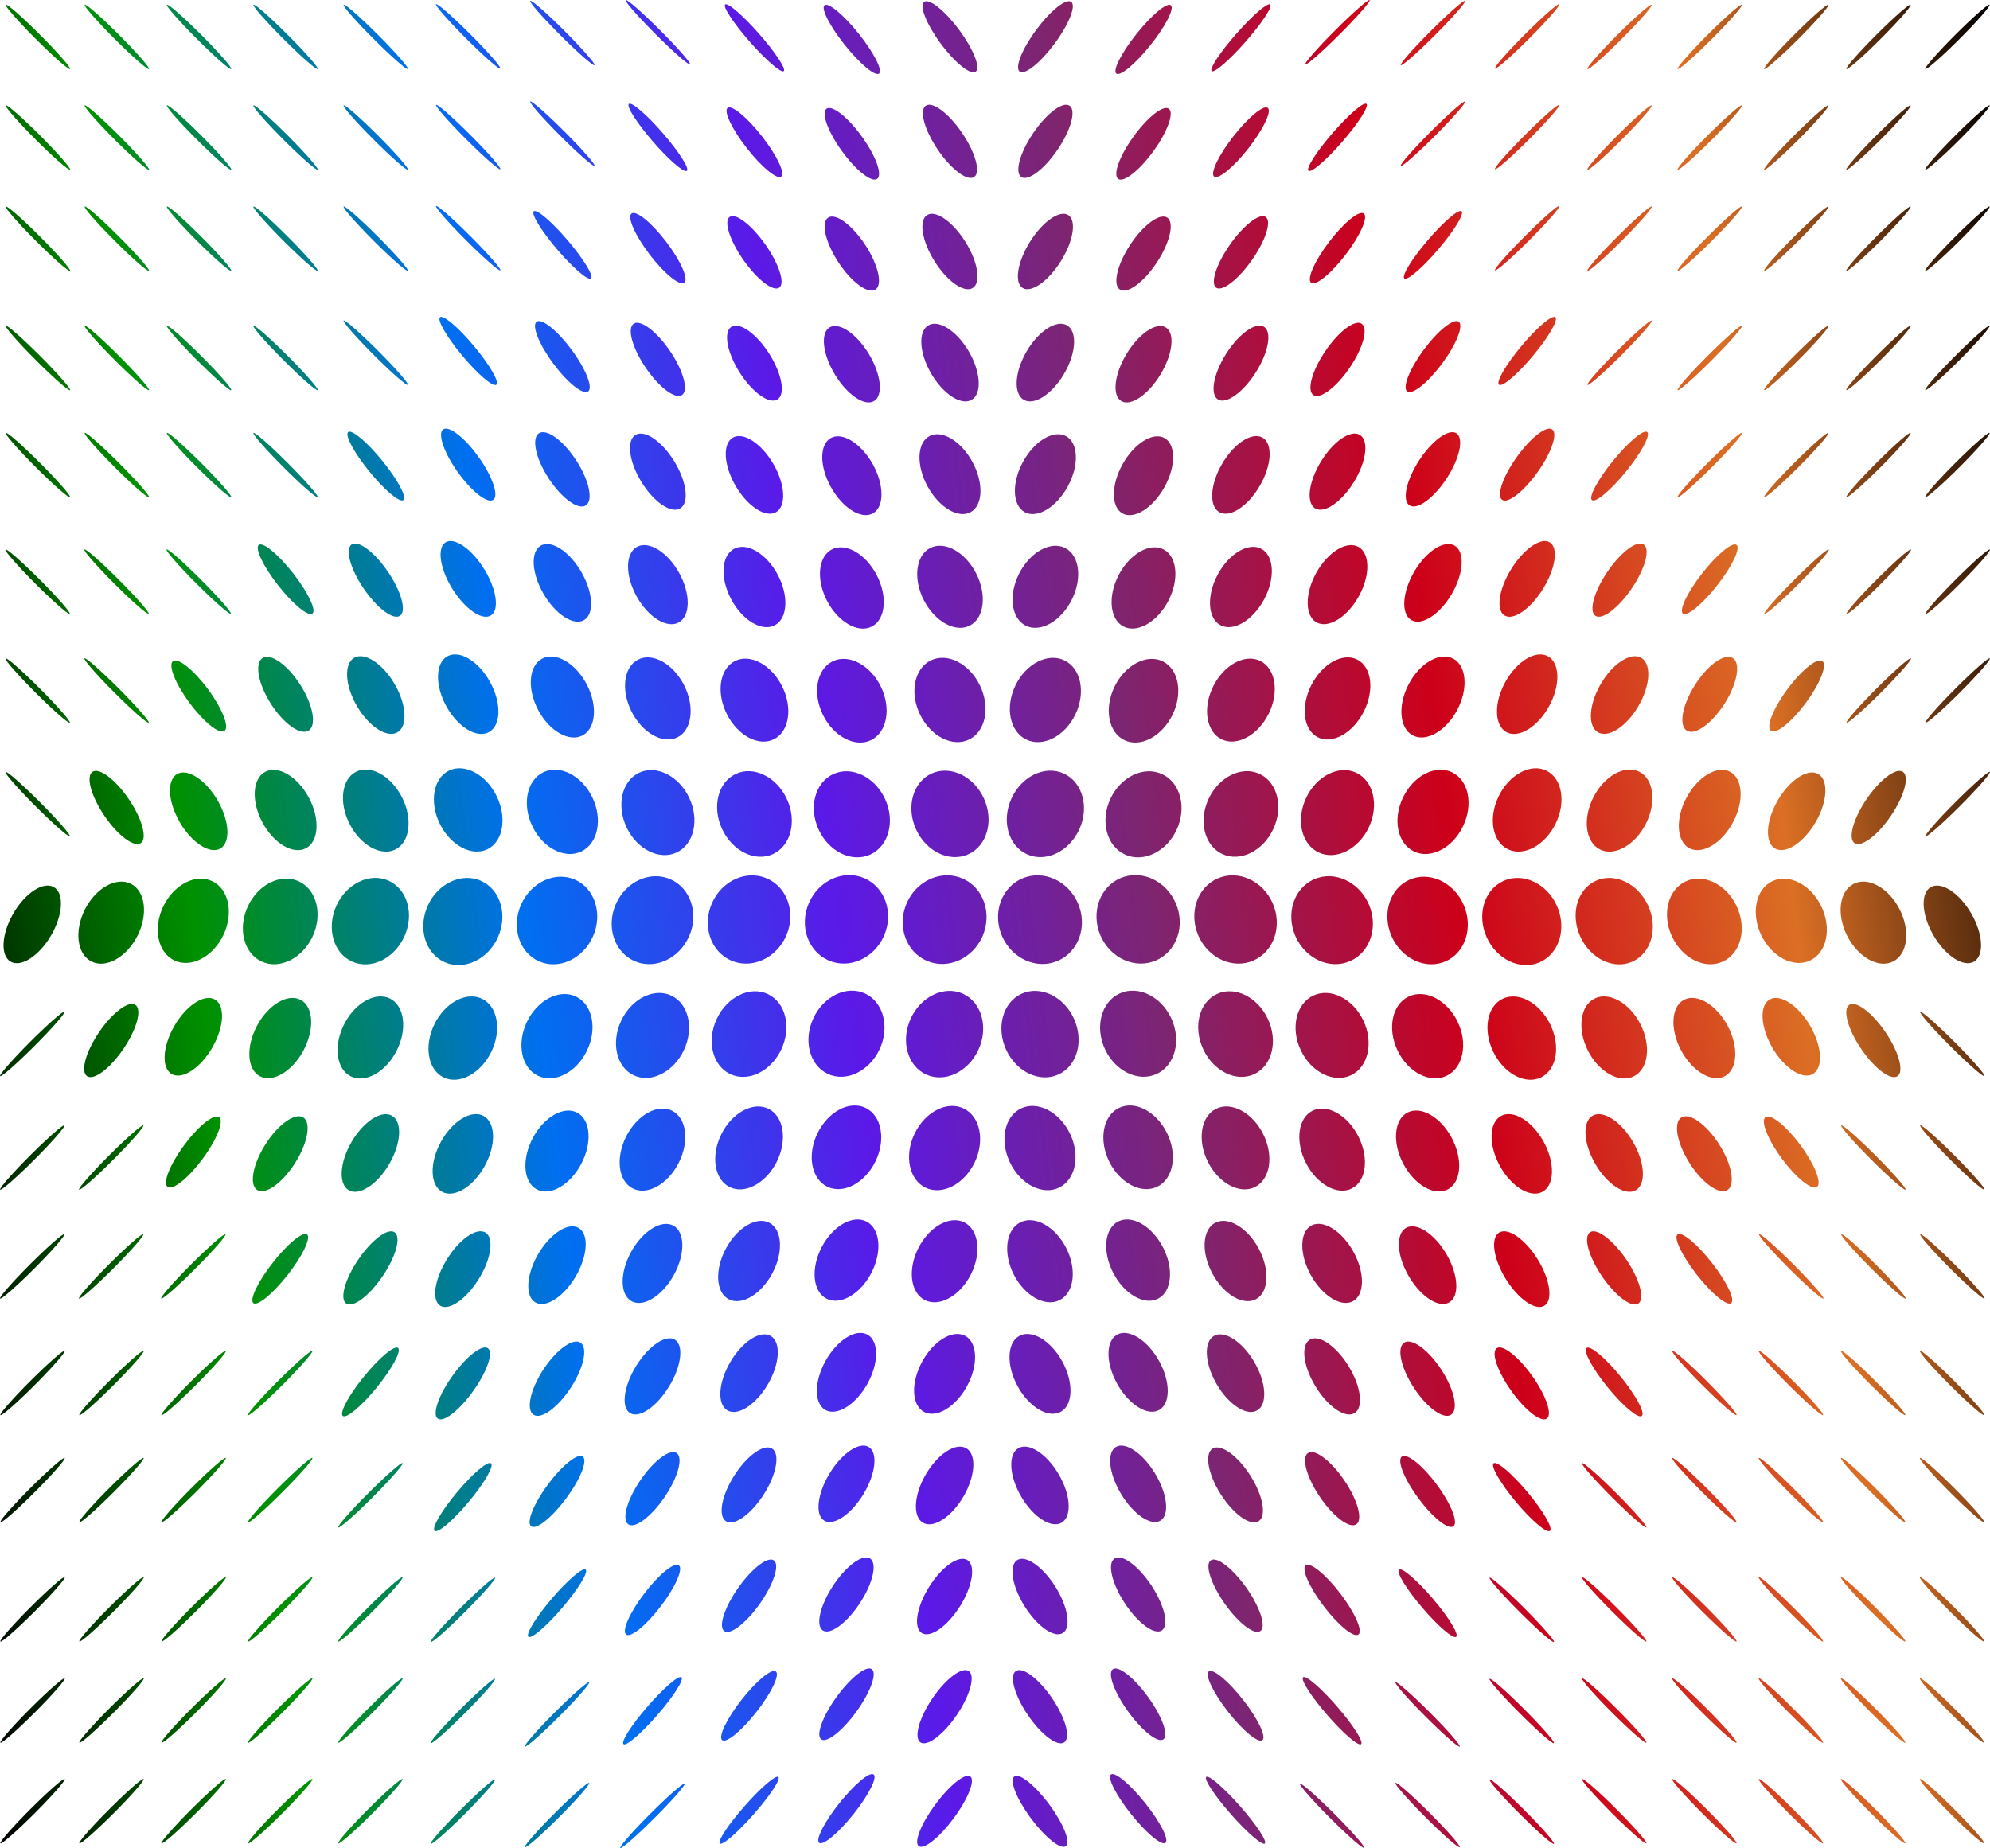 <?xml version="1.0" encoding="UTF-8"?>
<svg id="Livello_2" data-name="Livello 2" xmlns="http://www.w3.org/2000/svg" xmlns:xlink="http://www.w3.org/1999/xlink" viewBox="0 0 1447 1344">
  <defs>
    <style>
      .cls-1 {
        fill: url(#Sfumatura_senza_nome_4);
        stroke-width: 0px;
      }
    </style>
    <linearGradient id="Sfumatura_senza_nome_4" data-name="Sfumatura senza nome 4" x1="-72.55" y1="-6340.78" x2="1519.53" y2="-6136.1" gradientTransform="translate(0 -5566.44) scale(1 -1)" gradientUnits="userSpaceOnUse">
      <stop offset="0" stop-color="#000"/>
      <stop offset=".14" stop-color="#009100"/>
      <stop offset=".29" stop-color="#006ff1"/>
      <stop offset=".43" stop-color="#5b19e8"/>
      <stop offset=".57" stop-color="#7d2571"/>
      <stop offset=".71" stop-color="#cd001a"/>
      <stop offset=".86" stop-color="#db6f24"/>
      <stop offset="1" stop-color="#000"/>
    </linearGradient>
  </defs>
  <g id="Livello_1-2" data-name="Livello 1">
    <path class="cls-1" d="M490.73,974.31c6.65,4.06,4.76,19.3-4.24,34.05-8.99,14.75-21.69,23.42-28.33,19.36-6.65-4.06-4.76-19.31,4.24-34.05,8.99-14.75,21.69-23.42,28.33-19.36ZM560.4,971.57c7.58,4.41,6.7,20.1-2,35.06-8.69,14.95-21.89,23.5-29.47,19.11-7.58-4.42-6.7-20.11,2-35.06,8.69-14.96,21.89-23.51,29.47-19.11ZM630.82,970.67c8.37,4.67,8.29,20.73-.17,35.85-8.46,15.13-22.09,23.59-30.46,18.92-8.36-4.69-8.29-20.73.17-35.86,8.46-15.13,22.09-23.6,30.46-18.91ZM701.84,971.53c9.02,4.9,9.62,21.24,1.33,36.51-8.29,15.27-22.32,23.67-31.33,18.78-9.02-4.9-9.62-21.24-1.33-36.51,8.29-15.27,22.32-23.68,31.33-18.78ZM422.08,976.46c5.55,3.6,2.4,18.27-7.02,32.76-9.42,14.49-21.56,23.3-27.09,19.7-5.55-3.6-2.4-18.27,7.02-32.76,9.42-14.49,21.56-23.3,27.09-19.7ZM354.76,980.52c4.21,3-.54,16.88-10.6,31.01-10.06,14.14-21.62,23.17-25.84,20.17-4.2-3,.54-16.88,10.6-31.01,10.06-14.14,21.62-23.17,25.83-20.17h.01ZM289.43,980.31c2.62,2.13-4.24,14.93-15.33,28.59-11.09,13.66-22.21,23.01-24.83,20.87-2.62-2.13,4.24-14.93,15.33-28.6,11.09-13.66,22.21-23.01,24.84-20.87h0ZM227.15,982.4c.85.85-8.93,12.01-21.85,24.93-12.91,12.92-24.07,22.7-24.91,21.85-.85-.85,8.93-12.01,21.85-24.92,12.91-12.9,24.07-22.69,24.91-21.85h0ZM164.21,982.4c.85.85-8.93,12.01-21.85,24.93-12.92,12.92-24.07,22.7-24.93,21.85-.86-.85,8.93-12.01,21.85-24.92,12.92-12.9,24.06-22.69,24.91-21.85h.01ZM104.45,982.4c.85.85-8.93,12.01-21.85,24.93-12.91,12.92-24.06,22.7-24.91,21.85-.85-.85,8.93-12.01,21.85-24.92,12.91-12.9,24.06-22.69,24.93-21.85h-.01ZM47.05,982.4c.85.85-8.93,12.01-21.85,24.93-12.91,12.92-24.06,22.7-24.91,21.85-.85-.85,8.93-12.01,21.85-24.92,12.91-12.9,24.06-22.69,24.91-21.85h0ZM492.01,1056.73c4.91,3.33,1.02,17.64-8.69,31.96-9.71,14.31-21.55,23.23-26.45,19.9-4.91-3.33-1.02-17.63,8.69-31.95,9.71-14.32,21.55-23.23,26.45-19.91ZM561.42,1053.55c5.94,3.77,3.25,18.65-6.02,33.22-9.27,14.58-21.57,23.33-27.52,19.55-5.94-3.77-3.25-18.65,6.02-33.22,9.27-14.58,21.59-23.34,27.52-19.55ZM631.68,1052.36c6.83,4.13,5.1,19.45-3.82,34.24-8.94,14.79-21.72,23.43-28.53,19.3-6.83-4.12-5.1-19.45,3.84-34.23,8.94-14.79,21.72-23.43,28.53-19.31h-.01ZM702.6,1053.25c7.58,4.41,6.7,20.1-2,35.06-8.69,14.96-21.89,23.5-29.47,19.11-7.58-4.42-6.7-20.1,2-35.06,8.69-14.96,21.87-23.51,29.45-19.11h.01ZM423.76,1059.34c3.71,2.75-1.67,16.32-12.03,30.31-10.35,14.01-21.74,23.13-25.45,20.39-3.71-2.74,1.67-16.32,12.03-30.31,10.35-14,21.74-23.13,25.45-20.39ZM357.03,1064.24c2.34,1.94-4.95,14.51-16.27,28.06-11.32,13.55-22.38,22.96-24.72,21.02-2.34-1.95,4.95-14.52,16.27-28.07,11.32-13.54,22.38-22.96,24.72-21.01ZM292.73,1064.08c.85.85-8.93,12.01-21.85,24.92-12.91,12.92-24.07,22.7-24.91,21.85-.85-.85,8.93-12.01,21.85-24.92,12.91-12.91,24.07-22.7,24.91-21.85ZM227.15,1060.3c.85.85-8.93,12.01-21.85,24.91-12.91,12.93-24.07,22.7-24.91,21.85-.85-.84,8.93-12,21.85-24.91,12.91-12.92,24.07-22.7,24.91-21.85ZM164.21,1060.3c.85.85-8.93,12.01-21.85,24.91-12.92,12.93-24.07,22.7-24.93,21.85-.86-.84,8.93-12,21.85-24.91,12.92-12.92,24.06-22.7,24.91-21.85h.01ZM104.45,1060.3c.85.85-8.93,12.01-21.85,24.91-12.91,12.93-24.06,22.7-24.91,21.85-.85-.84,8.93-12,21.85-24.91,12.91-12.92,24.06-22.7,24.93-21.85h-.01ZM47.05,1060.3c.85.85-8.93,12.01-21.85,24.91-12.91,12.93-24.06,22.7-24.91,21.85-.85-.84,8.93-12,21.85-24.91,12.91-12.92,24.06-22.7,24.91-21.85ZM493.64,1138.4c3.33,2.55-2.55,15.86-13.13,29.75-10.58,13.89-21.86,23.09-25.2,20.54-3.33-2.54,2.55-15.86,13.13-29.74,10.58-13.89,21.87-23.09,25.2-20.55ZM562.69,1134.8c4.41,3.09-.08,17.11-10.04,31.31-9.96,14.2-21.6,23.2-26.02,20.1-4.41-3.09.08-17.11,10.04-31.31,9.96-14.2,21.6-23.19,26.02-20.1ZM632.68,1133.44c5.38,3.54,2.02,18.11-7.48,32.55-9.5,14.45-21.56,23.29-26.92,19.75-5.38-3.53-2.02-18.1,7.48-32.55,9.5-14.45,21.56-23.28,26.92-19.75ZM703.41,1134.59c6.21,3.89,3.82,18.9-5.34,33.55-9.16,14.64-21.61,23.36-27.82,19.47-6.21-3.89-3.82-18.9,5.34-33.55,9.16-14.63,21.61-23.36,27.82-19.47ZM425.87,1141.51c2.13,1.81-5.47,14.21-16.98,27.7-11.5,13.48-22.54,22.93-24.67,21.13-2.13-1.82,5.48-14.22,16.98-27.7,11.5-13.48,22.54-22.93,24.66-21.13ZM359.93,1147.4c.85.84-8.93,12-21.85,24.91-12.91,12.92-24.06,22.7-24.91,21.85-.85-.85,8.93-12.01,21.85-24.92,12.91-12.92,24.06-22.69,24.91-21.84ZM292.73,1147.03c.85.85-8.93,12.01-21.85,24.92-12.91,12.92-24.07,22.69-24.91,21.85-.85-.85,8.93-12.01,21.85-24.92,12.91-12.92,24.07-22.7,24.91-21.85ZM227.15,1147.03c.85.85-8.93,12.01-21.85,24.92-12.91,12.92-24.07,22.69-24.91,21.85-.85-.85,8.93-12.01,21.85-24.92,12.91-12.92,24.07-22.7,24.91-21.85ZM164.21,1147.03c.85.85-8.93,12.01-21.85,24.92-12.92,12.92-24.07,22.69-24.93,21.85-.86-.85,8.93-12.01,21.85-24.92,12.92-12.92,24.06-22.7,24.91-21.85h.01ZM104.45,1147.03c.85.85-8.93,12.01-21.85,24.92-12.91,12.92-24.06,22.69-24.91,21.85-.85-.85,8.93-12.01,21.85-24.92,12.91-12.92,24.06-22.7,24.93-21.85h-.01ZM47.05,1147.03c.85.85-8.93,12.01-21.85,24.92-12.91,12.92-24.06,22.69-24.91,21.85-.85-.85,8.93-12.01,21.85-24.92,12.91-12.92,24.06-22.7,24.91-21.85ZM495.54,1219.81c1.97,1.71-5.87,13.98-17.51,27.4-11.64,13.41-22.68,22.92-24.65,21.21-1.97-1.71,5.87-13.98,17.51-27.4,11.64-13.42,22.68-22.92,24.65-21.21ZM564.16,1215.58c3.04,2.38-3.22,15.49-14,29.28-10.78,13.79-21.98,23.03-25.02,20.66-3.04-2.38,3.22-15.48,14-29.28,10.78-13.79,21.98-23.04,25.02-20.66ZM633.92,1213.94c4.02,2.89-.95,16.68-11.12,30.76-10.17,14.08-21.66,23.15-25.68,20.24-4.02-2.89.95-16.68,11.12-30.76,10.17-14.08,21.66-23.16,25.68-20.26v.02ZM704.41,1215.28c4.91,3.33,1.02,17.63-8.69,31.95-9.71,14.32-21.54,23.23-26.45,19.91-4.91-3.33-1.02-17.64,8.69-31.96,9.71-14.31,21.55-23.23,26.45-19.9ZM428.41,1223.42c.85.85-8.93,12.01-21.85,24.92-12.92,12.92-24.06,22.7-24.91,21.85-.85-.85,8.93-12.01,21.85-24.92,12.92-12.92,24.06-22.69,24.93-21.85h-.01ZM359.93,1220.96c.85.85-8.93,12.01-21.85,24.93-12.91,12.91-24.06,22.7-24.91,21.85-.85-.85,8.93-12.01,21.85-24.93,12.91-12.91,24.06-22.7,24.91-21.85ZM292.73,1220.6c.85.85-8.93,12.01-21.85,24.92-12.91,12.92-24.07,22.7-24.91,21.85-.85-.85,8.93-12.01,21.85-24.92,12.91-12.92,24.07-22.69,24.91-21.85ZM227.15,1220.6c.85.85-8.93,12.01-21.85,24.92-12.91,12.92-24.07,22.7-24.91,21.85-.85-.85,8.93-12.01,21.85-24.92,12.91-12.92,24.07-22.69,24.91-21.85ZM164.21,1220.6c.85.85-8.93,12.01-21.85,24.92-12.92,12.92-24.07,22.7-24.93,21.85-.85-.85,8.93-12.01,21.85-24.92,12.92-12.92,24.06-22.69,24.91-21.85h.01ZM104.45,1220.6c.85.85-8.93,12.01-21.85,24.92-12.91,12.92-24.06,22.7-24.91,21.85-.85-.85,8.93-12.01,21.85-24.92,12.91-12.92,24.06-22.69,24.93-21.85h-.01ZM47.05,1220.6c.85.85-8.93,12.01-21.85,24.92-12.91,12.92-24.06,22.7-24.91,21.85-.85-.85,8.93-12.01,21.85-24.92,12.91-12.92,24.06-22.69,24.91-21.85ZM497.83,1297.18c.85.85-8.93,12.01-21.85,24.92-12.92,12.91-24.07,22.7-24.93,21.85-.86-.85,8.93-12.01,21.85-24.92,12.92-12.91,24.07-22.7,24.93-21.85ZM565.98,1292.29c1.84,1.62-6.2,13.78-17.96,27.15-11.76,13.38-22.8,22.89-24.64,21.27-1.84-1.62,6.2-13.78,17.96-27.15,11.76-13.38,22.8-22.9,24.64-21.27ZM635.29,1290.51c2.8,2.25-3.78,15.18-14.73,28.91-10.95,13.72-22.11,23.03-24.91,20.78-2.81-2.24,3.78-15.18,14.73-28.91,10.95-13.72,22.11-23.02,24.91-20.78ZM705.55,1291.95c3.71,2.74-1.67,16.31-12.03,30.31-10.35,14-21.74,23.12-25.46,20.38-3.71-2.74,1.68-16.31,12.03-30.3,10.35-14.01,21.74-23.13,25.46-20.39ZM428.41,1296.65c.85.85-8.93,12.01-21.85,24.91-12.92,12.91-24.06,22.7-24.91,21.85-.85-.84,8.93-12,21.85-24.91,12.92-12.91,24.06-22.7,24.93-21.85h-.01ZM359.93,1294.17c.85.85-8.93,12.01-21.85,24.93-12.91,12.91-24.06,22.7-24.91,21.85-.85-.85,8.93-12.01,21.85-24.93,12.91-12.91,24.06-22.7,24.91-21.85ZM292.73,1293.82c.85.84-8.93,12-21.85,24.91-12.91,12.92-24.07,22.7-24.91,21.85-.85-.85,8.93-12.01,21.85-24.92,12.91-12.92,24.07-22.69,24.91-21.84ZM227.15,1293.82c.85.84-8.93,12-21.85,24.91-12.91,12.92-24.07,22.7-24.91,21.85-.85-.85,8.93-12.01,21.85-24.92,12.91-12.92,24.07-22.69,24.91-21.84ZM164.21,1293.82c.85.84-8.93,12-21.85,24.91-12.92,12.92-24.07,22.7-24.93,21.85-.85-.85,8.93-12.01,21.85-24.92,12.92-12.92,24.06-22.69,24.91-21.84h.01ZM104.45,1293.82c.85.84-8.93,12-21.85,24.91-12.91,12.91-24.06,22.7-24.91,21.85-.85-.85,8.93-12.01,21.85-24.92,12.91-12.9,24.06-22.69,24.93-21.84h-.01ZM47.05,1293.82c.85.84-8.93,12-21.85,24.91-12.91,12.91-24.06,22.7-24.91,21.85-.85-.85,8.93-12.01,21.85-24.92,12.91-12.9,24.06-22.69,24.91-21.84ZM489.68,891.38c8.54,4.74,8.63,20.86.22,36.03-8.42,15.17-22.15,23.61-30.68,18.89-8.54-4.74-8.63-20.86-.22-36.02,8.42-15.17,22.15-23.61,30.68-18.89ZM559.54,889.34c9.32,4.99,10.2,21.47,2,36.79-8.21,15.32-22.42,23.72-31.74,18.72-9.32-4.99-10.21-21.46-2-36.79,8.21-15.32,22.42-23.72,31.74-18.72ZM630.11,888.41c9.97,5.19,11.51,21.94,3.45,37.41-8.05,15.47-22.67,23.79-32.63,18.61-9.97-5.2-11.51-21.94-3.46-37.41,8.05-15.47,22.67-23.79,32.64-18.61ZM701.24,889.04c10.52,5.36,12.61,22.33,4.66,37.93-7.93,15.58-22.9,23.87-33.42,18.52-10.52-5.35-12.61-22.33-4.66-37.93,7.93-15.58,22.9-23.87,33.42-18.52ZM420.75,893.03c7.58,4.41,6.7,20.1-2,35.06-8.69,14.96-21.87,23.51-29.47,19.11-7.58-4.41-6.7-20.1,2-35.06,8.69-14.96,21.87-23.51,29.47-19.11ZM353,896.41c6.39,3.95,4.21,19.07-4.87,33.75-9.08,14.68-21.64,23.38-28.03,19.42-6.39-3.96-4.21-19.07,4.87-33.75,9.08-14.68,21.64-23.38,28.03-19.42ZM286.92,896.18c4.91,3.33,1.02,17.63-8.69,31.95-9.71,14.32-21.55,23.23-26.45,19.9-4.91-3.33-1.02-17.63,8.69-31.95,9.71-14.32,21.55-23.23,26.45-19.9ZM223.28,897.77c3.04,2.38-3.22,15.48-14,29.28-10.78,13.8-21.98,23.04-25.02,20.66-3.04-2.38,3.22-15.49,14-29.28,10.78-13.8,21.98-23.04,25.02-20.66ZM163.98,897.61c.85.85-8.93,12.01-21.85,24.92-12.91,12.91-24.07,22.7-24.91,21.85-.85-.85,8.93-12.01,21.85-24.93,12.91-12.91,24.07-22.7,24.91-21.85h0ZM104.21,897.61c.85.85-8.93,12.01-21.85,24.92-12.91,12.91-24.06,22.7-24.91,21.85-.85-.85,8.93-12.01,21.85-24.93,12.91-12.91,24.06-22.7,24.91-21.85h0ZM46.81,897.61c.85.85-8.93,12.01-21.85,24.92-12.91,12.91-24.06,22.7-24.91,21.85-.85-.85,8.93-12.01,21.85-24.93,12.91-12.91,24.06-22.7,24.91-21.85h0ZM488.81,807.85c10.52,5.36,12.61,22.33,4.66,37.93-7.93,15.58-22.9,23.89-33.42,18.52-10.52-5.36-12.61-22.33-4.66-37.93,7.93-15.58,22.9-23.89,33.42-18.52ZM558.83,806.41c11.13,5.53,13.81,22.76,5.99,38.46-7.82,15.7-23.18,23.95-34.3,18.42-11.12-5.53-13.81-22.76-5.99-38.46,7.82-15.7,23.18-23.95,34.3-18.42ZM629.49,805.78c11.63,5.68,14.8,23.1,7.07,38.91-7.73,15.81-23.41,24.03-35.04,18.34-11.63-5.68-14.8-23.1-7.07-38.91,7.73-15.81,23.41-24.03,35.04-18.34ZM700.7,806.16c12.06,5.8,15.62,23.39,7.97,39.29-7.65,15.91-23.61,24.09-35.67,18.3-12.05-5.8-15.62-23.39-7.97-39.29,7.65-15.91,23.62-24.09,35.67-18.3ZM419.68,809.17c9.76,5.13,11.12,21.8,3.01,37.21-8.11,15.43-22.59,23.77-32.35,18.64-9.76-5.13-11.11-21.8-3.02-37.21,8.11-15.41,22.59-23.77,32.35-18.62h0ZM351.64,811.6c8.81,4.83,9.19,21.08.85,36.31-8.34,15.23-22.24,23.65-31.05,18.83-8.81-4.83-9.19-21.08-.85-36.31,8.34-15.23,22.24-23.65,31.05-18.84ZM285.07,811.44c7.58,4.41,6.7,20.1-2,35.06-8.69,14.96-21.87,23.51-29.47,19.11-7.58-4.41-6.69-20.1,2-35.06,8.69-14.96,21.87-23.51,29.47-19.11ZM220.54,812.68c5.94,3.77,3.25,18.65-6.02,33.22-9.25,14.58-21.57,23.33-27.51,19.55-5.94-3.77-3.25-18.65,6.02-33.22,9.26-14.58,21.57-23.34,27.51-19.55ZM159.36,812.47c3.71,2.74-1.68,16.32-12.03,30.32s-21.74,23.13-25.46,20.39c-3.71-2.74,1.68-16.32,12.03-30.31,10.35-14.01,21.74-23.13,25.46-20.39h0ZM104.26,818.44c.85.85-8.93,12.01-21.85,24.93-12.91,12.91-24.06,22.7-24.91,21.85-.85-.85,8.93-12.01,21.85-24.92,12.91-12.91,24.06-22.7,24.91-21.85h0ZM46.85,818.44c.85.85-8.93,12.01-21.85,24.93-12.91,12.91-24.06,22.7-24.91,21.85-.85-.85,8.93-12.01,21.85-24.92,12.91-12.91,24.06-22.7,24.91-21.85h0ZM487.57,639.47c14.69,6.49,20.74,25.05,13.49,41.48-7.24,16.43-25.03,24.5-39.73,18.01-14.69-6.49-20.74-25.05-13.51-41.48,7.24-16.43,25.03-24.5,39.73-18.01h.01ZM557.73,638.88c14.92,6.53,21.15,25.18,13.94,41.66-7.22,16.47-25.15,24.54-40.07,18.01-14.92-6.53-21.15-25.18-13.94-41.66,7.22-16.47,25.15-24.54,40.07-18.01ZM628.53,638.7c15.09,6.58,21.48,25.28,14.29,41.79-7.19,16.51-25.25,24.57-40.34,17.99-15.09-6.58-21.48-25.28-14.29-41.79,7.19-16.51,25.25-24.56,40.34-17.99ZM699.86,638.88c15.24,6.6,21.77,25.37,14.6,41.91-7.18,16.54-25.34,24.59-40.57,17.97-15.24-6.6-21.77-25.37-14.6-41.91,7.18-16.54,25.34-24.59,40.57-17.97ZM418.2,639.79c14.42,6.41,20.21,24.89,12.95,41.27-7.28,16.38-24.87,24.46-39.29,18.05-14.42-6.41-20.21-24.89-12.95-41.27,7.28-16.38,24.87-24.46,39.29-18.05ZM349.81,640.64c14.09,6.33,19.57,24.68,12.25,41-7.32,16.32-24.69,24.41-38.79,18.08-14.1-6.33-19.58-24.68-12.24-41,7.32-16.32,24.69-24.41,38.79-18.08h-.01ZM282.69,640.55c13.62,6.21,18.69,24.39,11.29,40.6-7.39,16.22-24.43,24.33-38.06,18.12-13.62-6.21-18.69-24.4-11.29-40.61,7.39-16.22,24.43-24.33,38.05-18.12ZM217.32,640.98c13,6.06,17.46,24,9.98,40.1-7.49,16.09-24.1,24.24-37.1,18.18-13-6.06-17.46-24-9.98-40.1,7.49-16.09,24.1-24.24,37.1-18.18ZM154.41,640.86c12.06,5.79,15.62,23.39,7.97,39.29-7.65,15.91-23.61,24.09-35.67,18.3-12.06-5.79-15.62-23.39-7.97-39.29,7.65-15.91,23.62-24.09,35.67-18.3ZM95.23,642.78c10.52,5.36,12.61,22.33,4.66,37.93-7.93,15.59-22.9,23.87-33.42,18.52-10.52-5.36-12.61-22.33-4.66-37.93,7.93-15.59,22.9-23.87,33.42-18.52ZM39.18,645.18c7.58,4.41,6.69,20.1-2,35.06-8.69,14.96-21.87,23.51-29.47,19.11-7.58-4.41-6.69-20.1,2-35.06,8.69-14.96,21.87-23.51,29.47-19.11ZM488.16,724.06c12.58,5.94,16.64,23.73,9.08,39.73-7.56,16-23.88,24.16-36.45,18.22-12.58-5.94-16.64-23.73-9.08-39.73,7.56-16,23.88-24.16,36.45-18.22ZM558.22,722.91c13,6.06,17.46,24,9.97,40.1-7.49,16.09-24.1,24.24-37.1,18.18-13-6.06-17.46-24-9.97-40.1,7.49-16.09,24.1-24.24,37.1-18.18ZM628.97,722.53c13.34,6.13,18.13,24.23,10.69,40.38-7.44,16.16-24.27,24.29-37.62,18.14-13.34-6.15-18.13-24.22-10.69-40.38,7.44-16.16,24.27-24.29,37.62-18.14ZM700.22,722.73c13.62,6.21,18.69,24.4,11.29,40.61-7.39,16.21-24.43,24.33-38.05,18.12-13.62-6.21-18.69-24.4-11.29-40.61,7.39-16.22,24.43-24.33,38.05-18.12ZM418.85,724.78c12.06,5.8,15.62,23.39,7.97,39.29-7.65,15.91-23.62,24.09-35.67,18.3-12.06-5.79-15.62-23.39-7.97-39.29,7.65-15.91,23.61-24.09,35.67-18.3ZM350.6,726.43c11.39,5.61,14.32,22.95,6.55,38.7-7.76,15.77-23.29,24-34.69,18.39-11.39-5.61-14.32-22.95-6.55-38.71,7.76-15.77,23.29-24,34.69-18.39h0ZM283.71,726.28c10.52,5.36,12.61,22.33,4.66,37.93-7.93,15.58-22.9,23.87-33.42,18.52-10.52-5.36-12.61-22.33-4.66-37.93,7.94-15.59,22.9-23.87,33.42-18.52ZM218.66,727.18c9.32,4.99,10.21,21.47,2,36.8-8.21,15.32-22.42,23.71-31.74,18.72-9.32-4.99-10.2-21.46-2-36.79,8.21-15.32,22.42-23.72,31.74-18.72ZM156.3,726.92c7.58,4.41,6.69,20.1-2,35.06-8.69,14.96-21.89,23.51-29.47,19.11-7.58-4.41-6.69-20.1,2-35.06,8.69-14.96,21.89-23.51,29.47-19.11ZM98.46,730.82c4.91,3.33,1.02,17.63-8.69,31.95-9.71,14.32-21.55,23.23-26.45,19.9-4.91-3.33-1.02-17.63,8.69-31.95,9.71-14.32,21.55-23.23,26.45-19.9ZM46.85,735.84c.85.85-8.93,12.01-21.85,24.92-12.91,12.91-24.06,22.7-24.91,21.85-.85-.85,8.93-12.01,21.85-24.93,12.91-12.91,24.06-22.7,24.91-21.85h0ZM980.69,993.67c8.99,14.74,10.9,30,4.24,34.05-6.66,4.06-19.34-4.61-28.33-19.36-8.99-14.75-10.9-29.99-4.24-34.05,6.66-4.06,19.34,4.61,28.33,19.36ZM912.14,990.68c8.69,14.95,9.58,30.66,2,35.06-7.58,4.41-20.78-4.16-29.47-19.11-8.69-14.96-9.58-30.66-2-35.06,7.58-4.41,20.78,4.15,29.47,19.11ZM842.71,989.58c8.46,15.13,8.53,31.18.17,35.86-8.36,4.67-22-3.79-30.46-18.92-8.46-15.12-8.54-31.18-.17-35.85,8.37-4.69,22,3.78,30.46,18.91ZM772.56,990.31c8.29,15.27,7.69,31.61-1.33,36.51-9.02,4.89-23.05-3.51-31.33-18.78-8.29-15.27-7.69-31.62,1.33-36.51,9.02-4.89,23.05,3.51,31.33,18.78ZM1048.09,996.15c9.43,14.48,12.57,29.14,7.02,32.76-5.54,3.6-17.67-5.21-27.09-19.7-9.42-14.49-12.57-29.15-7.02-32.76,5.55-3.6,17.67,5.21,27.09,19.7ZM1114.15,1000.69c10.07,14.13,14.8,28.02,10.6,31.01-4.2,3-15.78-6.03-25.84-20.17-10.06-14.13-14.8-28.02-10.6-31.01,4.21-3,15.78,6.03,25.83,20.17h.01ZM1178.49,1001.18c11.09,13.67,17.96,26.46,15.34,28.6-2.63,2.13-13.75-7.22-24.84-20.87-11.09-13.66-17.96-26.46-15.33-28.58,2.62-2.13,13.74,7.22,24.83,20.87v-.02ZM1240.85,1004.25c12.92,12.92,22.69,24.07,21.84,24.92s-12-8.93-24.91-21.85c-12.92-12.91-22.7-24.07-21.85-24.93.85-.85,12.01,8.93,24.92,21.85h0ZM1303.79,1004.25c12.9,12.92,22.69,24.07,21.84,24.92-.84.85-12-8.93-24.92-21.85-12.92-12.91-22.7-24.07-21.85-24.93.85-.85,12.01,8.93,24.91,21.85h.02ZM1363.56,1004.25c12.9,12.92,22.69,24.07,21.84,24.92-.84.85-12-8.93-24.91-21.85-12.91-12.91-22.69-24.07-21.85-24.93.85-.85,12.01,8.93,24.93,21.85h0ZM1420.95,1004.25c12.91,12.92,22.7,24.07,21.85,24.92-.85.85-12.01-8.93-24.91-21.85-12.91-12.91-22.7-24.07-21.85-24.93.85-.85,12.01,8.93,24.91,21.85h0ZM977.53,1076.64c9.71,14.32,13.6,28.62,8.69,31.95-4.91,3.33-16.74-5.59-26.45-19.9-9.71-14.32-13.6-28.63-8.69-31.96,4.91-3.32,16.74,5.59,26.45,19.91ZM909.17,1073.1c9.25,14.58,11.95,29.45,6.02,33.22-5.94,3.77-18.26-4.99-27.52-19.55-9.25-14.58-11.95-29.45-6.02-33.22,5.94-3.77,18.26,4.99,27.52,19.55ZM839.93,1071.67c8.94,14.78,10.65,30.11,3.84,34.23-6.83,4.13-19.6-4.51-28.53-19.3-8.94-14.79-10.65-30.11-3.82-34.24,6.83-4.12,19.59,4.52,28.53,19.31h-.01ZM769.94,1072.34c8.69,14.96,9.58,30.66,2,35.06-7.58,4.41-20.78-4.15-29.47-19.11-8.69-14.95-9.58-30.66-2-35.05,7.58-4.42,20.78,4.15,29.45,19.1h.01ZM1044.78,1079.72c10.35,14,15.74,27.57,12.03,30.31-3.71,2.74-15.1-6.39-25.45-20.39-10.35-14.01-15.74-27.57-12.03-30.31,3.71-2.74,15.1,6.38,25.45,20.39ZM1110.77,1085.25c11.32,13.55,18.6,26.12,16.28,28.07-2.34,1.94-13.41-7.46-24.72-21.02-11.31-13.55-18.6-26.12-16.27-28.06,2.33-1.95,13.4,7.45,24.71,21.01ZM1175.27,1085.93c12.92,12.92,22.69,24.07,21.84,24.92-.84.85-12-8.93-24.91-21.85-12.92-12.91-22.69-24.07-21.85-24.92.85-.85,12.01,8.93,24.92,21.85ZM1240.85,1082.15c12.92,12.91,22.69,24.07,21.84,24.91-.85.85-12-8.92-24.91-21.85-12.92-12.9-22.7-24.06-21.85-24.91.85-.85,12.01,8.93,24.92,21.85ZM1303.79,1082.15c12.9,12.91,22.69,24.07,21.84,24.91-.84.85-12-8.92-24.92-21.85-12.92-12.9-22.7-24.06-21.85-24.91.85-.85,12.01,8.93,24.91,21.85h.02ZM1363.56,1082.15c12.9,12.91,22.69,24.07,21.84,24.91-.84.85-12-8.92-24.91-21.85-12.91-12.9-22.69-24.06-21.85-24.91.85-.85,12.01,8.93,24.93,21.85h0ZM1420.95,1082.15c12.91,12.91,22.7,24.07,21.85,24.91-.85.85-12.01-8.92-24.91-21.85-12.91-12.9-22.7-24.06-21.85-24.91.85-.85,12.01,8.93,24.91,21.85ZM974.65,1158.96c10.58,13.89,16.46,27.2,13.13,29.75-3.33,2.54-14.62-6.66-25.2-20.55-10.58-13.89-16.46-27.21-13.13-29.74,3.33-2.55,14.62,6.65,25.2,20.54ZM906.41,1154.89c9.96,14.2,14.45,28.22,10.04,31.31-4.41,3.09-16.07-5.9-26.02-20.1-9.96-14.2-14.45-28.22-10.04-31.31,4.41-3.1,16.07,5.9,26.02,20.1ZM837.33,1153.19c9.5,14.45,12.84,29.02,7.48,32.55-5.38,3.54-17.42-5.31-26.92-19.75-9.5-14.44-12.84-29.01-7.48-32.55,5.36-3.53,17.42,5.31,26.92,19.75ZM767.49,1154.06c9.16,14.65,11.55,29.66,5.34,33.55-6.21,3.89-18.66-4.83-27.82-19.47-9.16-14.64-11.55-29.66-5.34-33.55,6.21-3.89,18.66,4.83,27.82,19.47ZM1041.88,1162.64c11.5,13.48,19.09,25.88,16.98,27.7-2.13,1.81-13.17-7.65-24.67-21.13-11.49-13.49-19.09-25.89-16.97-27.7,2.12-1.82,13.16,7.65,24.66,21.13ZM1108.07,1169.23c12.92,12.91,22.7,24.07,21.85,24.92-.85.85-12.01-8.93-24.91-21.85-12.92-12.91-22.7-24.07-21.85-24.92s12.01,8.93,24.91,21.85ZM1175.27,1168.88c12.92,12.91,22.69,24.07,21.84,24.92-.84.84-12-8.93-24.91-21.85-12.92-12.91-22.69-24.07-21.85-24.92.85-.85,12.01,8.93,24.92,21.85ZM1240.85,1168.88c12.92,12.91,22.69,24.07,21.84,24.92-.85.84-12-8.93-24.91-21.85-12.92-12.91-22.7-24.07-21.85-24.92.85-.85,12.01,8.93,24.92,21.85ZM1303.79,1168.88c12.9,12.91,22.69,24.07,21.84,24.92-.84.84-12-8.93-24.92-21.85-12.92-12.91-22.7-24.07-21.85-24.92s12.01,8.93,24.91,21.85h.02ZM1363.56,1168.88c12.9,12.91,22.69,24.07,21.84,24.92-.84.84-12-8.93-24.91-21.85-12.91-12.91-22.69-24.07-21.85-24.92.85-.85,12.01,8.93,24.93,21.85h0ZM1420.95,1168.88c12.91,12.91,22.7,24.07,21.85,24.92-.85.84-12.01-8.93-24.91-21.85-12.91-12.91-22.7-24.07-21.85-24.92.85-.85,12.01,8.93,24.91,21.85ZM972.19,1241.02c11.64,13.42,19.48,25.69,17.51,27.4-1.97,1.71-13.01-7.8-24.65-21.21-11.64-13.42-19.48-25.69-17.51-27.4,1.97-1.71,13.01,7.78,24.65,21.21ZM903.95,1236.25c10.78,13.8,17.04,26.91,14,29.28-3.04,2.38-14.25-6.88-25.02-20.66-10.78-13.8-17.04-26.9-14-29.28,3.04-2.37,14.25,6.88,25.02,20.66ZM834.85,1234.18c10.17,14.08,15.14,27.85,11.12,30.76-4.02,2.9-15.52-6.16-25.68-20.24-10.17-14.08-15.14-27.87-11.12-30.76,4.02-2.9,15.52,6.16,25.68,20.25h0ZM765.12,1235.18c9.71,14.32,13.6,28.63,8.69,31.96-4.91,3.32-16.76-5.59-26.45-19.91-9.71-14.32-13.6-28.62-8.69-31.95,4.91-3.33,16.74,5.59,26.45,19.9ZM1039.58,1245.27c12.91,12.91,22.7,24.07,21.85,24.92s-12.01-8.93-24.91-21.85c-12.91-12.91-22.7-24.07-21.85-24.92.85-.84,12.01,8.93,24.93,21.85h-.02ZM1108.07,1242.79c12.92,12.93,22.7,24.07,21.85,24.93-.85.85-12.01-8.92-24.91-21.85-12.92-12.92-22.7-24.06-21.85-24.93.85-.84,12.01,8.93,24.91,21.85ZM1175.27,1242.44c12.92,12.91,22.69,24.07,21.84,24.92-.84.85-12-8.93-24.91-21.85-12.92-12.91-22.69-24.07-21.85-24.92.85-.85,12.01,8.93,24.92,21.85ZM1240.85,1242.44c12.92,12.91,22.69,24.07,21.84,24.92-.85.85-12-8.93-24.91-21.85-12.92-12.91-22.7-24.07-21.85-24.92.85-.85,12.01,8.93,24.92,21.85ZM1303.79,1242.44c12.9,12.91,22.69,24.07,21.84,24.92-.84.85-12-8.93-24.92-21.85-12.92-12.91-22.7-24.07-21.85-24.92s12.01,8.93,24.91,21.85h.02ZM1363.56,1242.44c12.9,12.91,22.69,24.07,21.84,24.92-.84.85-12-8.93-24.91-21.85-12.91-12.91-22.69-24.07-21.85-24.92.85-.85,12.01,8.93,24.93,21.85h0ZM1420.95,1242.44c12.91,12.91,22.7,24.07,21.85,24.92-.85.85-12.01-8.93-24.91-21.85-12.91-12.91-22.7-24.07-21.85-24.92.85-.85,12.01,8.93,24.91,21.85ZM970.17,1319.03c12.92,12.92,22.69,24.07,21.85,24.92-.85.85-12.01-8.93-24.93-21.85-12.91-12.92-22.69-24.07-21.85-24.92.85-.85,12.01,8.93,24.93,21.85ZM901.75,1313.56c11.76,13.38,19.81,25.53,17.96,27.15-1.84,1.62-12.87-7.91-24.64-21.27-11.76-13.38-19.81-25.53-17.96-27.15,1.84-1.62,12.87,7.91,24.64,21.27ZM832.71,1311.29c10.95,13.72,17.54,26.67,14.73,28.91-2.81,2.25-13.96-7.06-24.91-20.78-10.95-13.71-17.54-26.66-14.73-28.91,2.81-2.24,13.96,7.06,24.91,20.78ZM762.98,1312.34c10.35,14,15.74,27.56,12.03,30.3-3.71,2.74-15.1-6.38-25.46-20.38-10.35-14.01-15.74-27.57-12.03-30.31,3.71-2.74,15.1,6.38,25.46,20.39ZM1039.58,1318.48c12.91,12.93,22.7,24.07,21.85,24.92-.85.85-12.01-8.93-24.91-21.85-12.91-12.92-22.7-24.07-21.85-24.92.85-.84,12.01,8.93,24.93,21.85h-.02ZM1108.07,1316.02c12.92,12.92,22.7,24.07,21.85,24.93-.85.85-12.01-8.93-24.91-21.85-12.92-12.92-22.7-24.07-21.85-24.93.85-.85,12.01,8.93,24.91,21.85ZM1175.27,1315.66c12.92,12.91,22.69,24.07,21.84,24.92-.84.85-12-8.93-24.91-21.85-12.92-12.91-22.69-24.07-21.85-24.91.85-.85,12.01,8.92,24.92,21.84ZM1240.85,1315.66c12.92,12.91,22.69,24.07,21.84,24.92-.85.85-12-8.93-24.91-21.85-12.92-12.91-22.7-24.07-21.85-24.91.85-.85,12.01,8.92,24.92,21.84ZM1303.79,1315.66c12.9,12.91,22.69,24.07,21.84,24.92-.84.85-12-8.93-24.92-21.85-12.92-12.91-22.7-24.07-21.85-24.91.85-.85,12.01,8.92,24.91,21.84h.02ZM1363.56,1315.66c12.9,12.93,22.69,24.07,21.84,24.92-.84.85-12-8.93-24.91-21.85-12.91-12.92-22.69-24.07-21.85-24.91.85-.85,12.01,8.92,24.93,21.84h0ZM1420.95,1315.66c12.91,12.93,22.7,24.07,21.85,24.92s-12.01-8.93-24.91-21.85c-12.91-12.92-22.7-24.07-21.85-24.91.85-.85,12.01,8.92,24.91,21.84ZM984.08,910.26c8.41,15.17,8.31,31.29-.22,36.02-8.53,4.74-22.26-3.72-30.68-18.89-8.4-15.17-8.31-31.29.22-36.03,8.53-4.74,22.26,3.72,30.68,18.89ZM915.27,908.06c8.21,15.32,7.32,31.81-2,36.79-9.32,4.98-23.53-3.39-31.74-18.72-8.21-15.32-7.32-31.8,2-36.79,9.32-4.99,23.52,3.39,31.74,18.72ZM845.6,907.03c8.05,15.47,6.51,32.21-3.46,37.41-9.97,5.2-24.57-3.13-32.63-18.61-8.05-15.47-6.51-32.21,3.45-37.41,9.97-5.2,24.57,3.13,32.64,18.61ZM775.25,907.55c7.93,15.59,5.85,32.57-4.66,37.93-10.52,5.36-25.47-2.94-33.42-18.52-7.93-15.58-5.86-32.57,4.66-37.93,10.52-5.36,25.47,2.94,33.42,18.52ZM1051.79,912.14c8.69,14.96,9.58,30.66,1.99,35.06-7.58,4.41-20.77-4.15-29.46-19.11-8.7-14.96-9.58-30.66-2-35.06,7.58-4.41,20.77,4.15,29.47,19.11ZM1118.11,915.84c9.08,14.68,11.26,29.8,4.87,33.75-6.4,3.95-18.94-4.74-28.04-19.42-9.08-14.68-11.26-29.8-4.86-33.75,6.39-3.96,18.93,4.74,28.03,19.42ZM1182.6,916.08c9.71,14.32,13.6,28.62,8.69,31.95-4.9,3.33-16.74-5.59-26.45-19.9-9.71-14.32-13.6-28.62-8.69-31.95,4.91-3.33,16.74,5.59,26.45,19.9ZM1244.83,918.43c10.78,13.8,17.04,26.9,14,29.28-3.04,2.38-14.25-6.88-25.02-20.66-10.78-13.8-17.04-26.9-14-29.28,3.04-2.38,14.25,6.88,25.02,20.66ZM1304.02,919.45c12.92,12.92,22.7,24.07,21.85,24.93-.85.86-12.01-8.93-24.91-21.85-12.92-12.92-22.7-24.07-21.85-24.92.85-.85,12.01,8.93,24.91,21.85h0ZM1363.79,919.45c12.91,12.92,22.7,24.07,21.85,24.93-.85.86-12.01-8.93-24.91-21.85-12.91-12.92-22.7-24.07-21.85-24.92.85-.85,12.01,8.93,24.91,21.85h0ZM1421.19,919.45c12.9,12.92,22.69,24.07,21.84,24.93-.84.85-12-8.93-24.91-21.85-12.91-12.92-22.69-24.07-21.85-24.92.85-.85,12.01,8.93,24.92,21.85h0ZM987.68,826.38c7.93,15.59,5.86,32.57-4.66,37.93-10.52,5.36-25.47-2.94-33.42-18.52-7.93-15.58-5.86-32.57,4.66-37.93,10.52-5.36,25.47,2.94,33.42,18.52ZM918.54,824.82c7.82,15.7,5.13,32.93-5.99,38.46-11.13,5.53-26.48-2.7-34.3-18.42-7.82-15.7-5.13-32.93,5.99-38.46,11.13-5.53,26.48,2.7,34.3,18.42ZM848.62,824.12c7.72,15.81,4.55,33.23-7.07,38.91-11.63,5.68-27.31-2.53-35.04-18.34-7.72-15.81-4.55-33.23,7.07-38.91,11.63-5.68,27.31,2.53,35.04,18.34ZM778.04,824.46c7.65,15.91,4.07,33.49-7.97,39.29-12.06,5.79-28.02-2.4-35.67-18.3-7.65-15.91-4.07-33.49,7.97-39.29,12.05-5.79,28.02,2.4,35.67,18.3ZM1055.74,827.8c8.1,15.43,6.76,32.08-3.01,37.21-9.77,5.13-24.25-3.21-32.36-18.64-8.1-15.43-6.76-32.08,3.02-37.21,9.76-5.13,24.25,3.21,32.35,18.63h0ZM1122.49,830.42c8.34,15.23,7.96,31.48-.85,36.31-8.8,4.83-22.7-3.6-31.04-18.83-8.34-15.23-7.96-31.48.85-36.31,8.81-4.83,22.7,3.6,31.04,18.84ZM1187.47,830.55c8.69,14.96,9.58,30.66,2,35.06-7.59,4.41-20.78-4.15-29.47-19.11s-9.58-30.66-2-35.06c7.58-4.41,20.78,4.15,29.47,19.11ZM1250.06,832.24c9.26,14.58,11.95,29.45,6.02,33.22-5.94,3.77-18.26-4.99-27.51-19.55-9.27-14.58-11.96-29.45-6.02-33.22,5.94-3.77,18.26,4.98,27.51,19.55ZM1309.19,832.85c10.35,14.01,15.74,27.57,12.03,30.31-3.7,2.74-15.1-6.38-25.46-20.39-10.35-14.01-15.74-27.57-12.03-30.32,3.71-2.74,15.1,6.38,25.46,20.39h0ZM1363.74,840.28c12.91,12.92,22.69,24.07,21.85,24.92-.85.85-12.01-8.93-24.92-21.85-12.9-12.92-22.69-24.07-21.84-24.93.85-.86,12,8.93,24.91,21.85h0ZM1421.15,840.28c12.9,12.92,22.69,24.07,21.84,24.92-.84.85-12-8.93-24.91-21.85-12.91-12.92-22.69-24.07-21.84-24.93.84-.85,12,8.93,24.91,21.85h0ZM995.24,657.48c7.24,16.43,1.2,35.01-13.51,41.48-14.69,6.49-32.48-1.58-39.72-18.01-7.24-16.43-1.2-35.01,13.49-41.48,14.7-6.49,32.48,1.58,39.73,18.01h.01ZM925.41,656.88c7.22,16.47.98,35.12-13.94,41.66-14.92,6.53-32.85-1.53-40.06-18.01-7.22-16.47-.98-35.12,13.94-41.66,14.92-6.53,32.85,1.53,40.06,18.01ZM854.88,656.7c7.19,16.51.8,35.22-14.29,41.79-15.09,6.58-33.14-1.49-40.34-17.99-7.19-16.51-.8-35.22,14.29-41.79,15.09-6.58,33.14,1.49,40.34,17.99ZM783.8,656.87c7.18,16.54.64,35.31-14.6,41.91-15.24,6.6-33.4-1.44-40.57-17.97-7.18-16.54-.64-35.31,14.6-41.91,15.24-6.6,33.39,1.44,40.57,17.97ZM1064.18,657.84c7.29,16.38,1.49,34.86-12.94,41.27-14.42,6.41-32.03-1.67-39.3-18.05-7.28-16.38-1.48-34.86,12.95-41.27,14.42-6.41,32.03,1.67,39.29,18.05ZM1132.06,658.72c7.32,16.32,1.84,34.67-12.24,41-14.1,6.33-31.45-1.76-38.79-18.08-7.32-16.32-1.84-34.67,12.26-41,14.09-6.33,31.45,1.76,38.78,18.08h0ZM1198.45,658.67c7.38,16.22,2.33,34.41-11.29,40.61-13.63,6.21-30.67-1.91-38.06-18.12-7.38-16.22-2.33-34.41,11.29-40.6,13.63-6.21,30.67,1.9,38.06,18.12ZM1262.85,659.16c7.49,16.09,3.03,34.04-9.99,40.1-12.99,6.06-29.61-2.09-37.1-18.18-7.49-16.09-3.02-34.04,9.99-40.1,12.99-6.06,29.61,2.09,37.1,18.18ZM1324.34,659.18c7.65,15.91,4.07,33.49-7.97,39.29-12.05,5.8-28.02-2.4-35.67-18.3-7.65-15.91-4.07-33.49,7.97-39.29,12.05-5.8,28.02,2.4,35.67,18.3ZM1381.28,661.3c7.93,15.58,5.86,32.57-4.66,37.93-10.52,5.37-25.47-2.94-33.42-18.52-7.94-15.58-5.86-32.57,4.66-37.93,10.52-5.36,25.47,2.94,33.42,18.52ZM1433.36,664.29c8.69,14.96,9.58,30.66,2,35.06-7.58,4.41-20.78-4.15-29.47-19.11-8.69-14.96-9.58-30.66-1.99-35.06,7.58-4.41,20.77,4.15,29.46,19.11ZM991.38,742.28c7.56,16,3.48,33.79-9.08,39.73-12.57,5.94-28.89-2.22-36.45-18.22-7.56-16-3.48-33.79,9.08-39.73,12.57-5.94,28.89,2.22,36.45,18.22ZM921.95,741.09c7.49,16.09,3.03,34.04-9.97,40.1-13,6.06-29.61-2.09-37.1-18.18-7.49-16.09-3.03-34.04,9.97-40.1,13-6.06,29.61,2.09,37.1,18.18ZM851.73,740.67c7.44,16.16,2.65,34.24-10.69,40.38-13.34,6.14-30.18-1.98-37.62-18.14-7.44-16.16-2.65-34.24,10.69-40.38,13.34-6.14,30.18,1.98,37.62,18.14ZM780.9,740.84c7.39,16.22,2.34,34.41-11.29,40.61-13.62,6.21-30.67-1.91-38.05-18.12-7.39-16.22-2.34-34.41,11.29-40.61,13.62-6.21,30.67,1.91,38.05,18.12ZM1059.89,743.08c7.65,15.9,4.07,33.49-7.97,39.29-12.05,5.8-28.02-2.4-35.67-18.3-7.65-15.91-4.07-33.49,7.97-39.29,12.05-5.79,28.02,2.4,35.67,18.3ZM1127.16,744.83c7.77,15.77,4.83,33.1-6.55,38.71-11.39,5.61-26.91-2.62-34.68-18.39-7.77-15.77-4.83-33.1,6.55-38.7,11.39-5.61,26.91,2.62,34.68,18.39h0ZM1192.78,744.8c7.94,15.58,5.86,32.57-4.66,37.93-10.52,5.36-25.47-2.94-33.42-18.52-7.93-15.59-5.86-32.57,4.66-37.93,10.52-5.36,25.47,2.94,33.42,18.52ZM1256.17,745.9c8.21,15.34,7.32,31.81-2,36.79-9.32,4.99-23.53-3.39-31.74-18.72-8.21-15.32-7.32-31.81,2-36.8,9.32-4.99,23.53,3.39,31.74,18.72ZM1316.24,746.03c8.69,14.96,9.58,30.66,1.99,35.06-7.58,4.41-20.77-4.15-29.46-19.11-8.7-14.96-9.58-30.66-2-35.06,7.58-4.41,20.78,4.15,29.47,19.11ZM1371.06,750.72c9.71,14.32,13.6,28.62,8.69,31.95-4.9,3.33-16.74-5.59-26.45-19.9-9.71-14.32-13.6-28.62-8.69-31.95,4.91-3.33,16.74,5.59,26.45,19.9ZM1421.15,757.69c12.9,12.92,22.69,24.07,21.84,24.93-.84.86-12-8.93-24.91-21.85-12.91-12.91-22.69-24.07-21.84-24.92.84-.85,12,8.93,24.91,21.85h0ZM956.26,369.7c-6.65-4.06-4.76-19.31,4.24-34.05,8.99-14.75,21.69-23.42,28.33-19.36,6.66,4.06,4.76,19.3-4.24,34.05-8.99,14.75-21.69,23.42-28.33,19.36ZM886.58,372.45c-7.58-4.41-6.7-20.1,2-35.06,8.69-14.96,21.89-23.51,29.47-19.11,7.58,4.41,6.7,20.1-2,35.06-8.69,14.96-21.89,23.51-29.47,19.11ZM816.16,373.35c-8.37-4.67-8.29-20.73.17-35.85,8.46-15.13,22.09-23.59,30.46-18.91,8.36,4.69,8.29,20.73-.17,35.86-8.46,15.13-22.09,23.6-30.46,18.91ZM745.14,372.47c-9.02-4.9-9.62-21.24-1.33-36.51,8.29-15.27,22.32-23.68,31.33-18.78,9.02,4.89,9.62,21.24,1.33,36.51-8.29,15.27-22.32,23.68-31.33,18.78ZM1024.9,367.55c-5.54-3.6-2.4-18.27,7.02-32.76,9.43-14.49,21.56-23.3,27.1-19.7,5.54,3.6,2.4,18.27-7.02,32.76-9.43,14.49-21.56,23.3-27.1,19.7ZM1092.24,363.49c-4.21-3,.54-16.88,10.6-31.01,10.06-14.14,21.62-23.17,25.84-20.17,4.2,3-.54,16.88-10.6,31.01-10.06,14.14-21.62,23.17-25.82,20.17h-.02ZM1157.57,363.69c-2.62-2.13,4.24-14.93,15.34-28.59,11.09-13.67,22.21-23.01,24.83-20.87,2.62,2.13-4.24,14.93-15.33,28.6-11.1,13.67-22.22,23.01-24.84,20.87h0ZM1219.85,361.6c-.85-.85,8.92-12.01,21.84-24.93,12.91-12.92,24.07-22.7,24.92-21.85s-8.93,12.01-21.85,24.92c-12.91,12.91-24.06,22.7-24.91,21.85h0ZM1282.78,361.6c-.85-.85,8.92-12.01,21.84-24.93,12.92-12.92,24.07-22.7,24.93-21.85.86.85-8.93,12.01-21.85,24.92-12.92,12.91-24.06,22.7-24.91,21.85h-.01ZM1342.55,361.6c-.85-.85,8.92-12.01,21.84-24.93,12.91-12.92,24.07-22.7,24.92-21.85.84.85-8.93,12.01-21.85,24.92-12.91,12.91-24.07,22.7-24.93,21.85h.02ZM1399.94,361.6c-.85-.85,8.93-12.01,21.85-24.93,12.9-12.92,24.06-22.7,24.91-21.85.85.85-8.93,12.01-21.85,24.92-12.9,12.91-24.06,22.7-24.91,21.85h0ZM954.99,287.28c-4.91-3.33-1.02-17.63,8.69-31.95,9.71-14.32,21.55-23.23,26.45-19.9,4.91,3.33,1.02,17.63-8.69,31.95-9.71,14.32-21.55,23.23-26.45,19.9ZM885.58,290.45c-5.94-3.77-3.25-18.65,6.02-33.22,9.27-14.58,21.57-23.34,27.52-19.55,5.94,3.77,3.25,18.65-6.02,33.22-9.27,14.58-21.59,23.34-27.52,19.55ZM815.32,291.64c-6.83-4.12-5.1-19.45,3.82-34.24,8.94-14.79,21.72-23.43,28.53-19.3,6.83,4.12,5.1,19.45-3.84,34.24-8.94,14.79-21.72,23.43-28.53,19.3h.01ZM744.4,290.76c-7.58-4.41-6.7-20.1,2-35.06,8.69-14.96,21.89-23.51,29.47-19.11,7.58,4.41,6.7,20.1-2,35.06-8.69,14.96-21.87,23.51-29.45,19.11h-.01ZM1023.23,284.67c-3.7-2.74,1.67-16.32,12.03-30.31,10.35-14,21.75-23.13,25.45-20.39,3.71,2.74-1.67,16.32-12.03,30.31-10.35,14.01-21.74,23.13-25.45,20.39ZM1089.97,279.76c-2.33-1.94,4.95-14.51,16.28-28.06,11.31-13.55,22.38-22.96,24.71-21.01,2.34,1.94-4.94,14.51-16.27,28.06-11.32,13.55-22.38,22.96-24.72,21.01ZM1154.26,279.92c-.85-.85,8.92-12.01,21.84-24.92,12.91-12.92,24.07-22.7,24.92-21.85.84.85-8.93,12.01-21.85,24.92-12.91,12.91-24.06,22.7-24.91,21.85ZM1219.85,283.7c-.85-.85,8.92-12.01,21.84-24.92,12.91-12.92,24.07-22.7,24.92-21.85.85.85-8.93,12.01-21.85,24.92-12.91,12.92-24.06,22.7-24.91,21.85ZM1282.78,283.7c-.85-.85,8.92-12.01,21.84-24.92,12.92-12.92,24.07-22.7,24.93-21.85.86.85-8.93,12.01-21.85,24.92-12.92,12.92-24.06,22.7-24.91,21.85h-.01ZM1342.55,283.7c-.85-.85,8.92-12.01,21.84-24.92,12.91-12.92,24.07-22.7,24.92-21.85.84.85-8.93,12.01-21.85,24.92-12.91,12.92-24.07,22.7-24.93,21.85h.02ZM1399.94,283.7c-.85-.85,8.93-12.01,21.85-24.92,12.9-12.92,24.06-22.7,24.91-21.85.85.85-8.93,12.01-21.85,24.92-12.9,12.92-24.06,22.7-24.91,21.85ZM953.36,205.6c-3.33-2.55,2.54-15.86,13.13-29.75,10.58-13.89,21.86-23.09,25.2-20.54,3.33,2.54-2.54,15.86-13.13,29.75-10.58,13.89-21.87,23.09-25.2,20.54ZM884.31,209.21c-4.41-3.09.08-17.11,10.04-31.31,9.96-14.2,21.6-23.19,26.02-20.1,4.41,3.09-.08,17.11-10.04,31.31-9.96,14.2-21.6,23.19-26.02,20.1ZM814.31,210.57c-5.38-3.54-2.02-18.1,7.48-32.55,9.5-14.45,21.56-23.29,26.92-19.75,5.38,3.54,2.02,18.1-7.48,32.55-9.5,14.45-21.56,23.29-26.92,19.75ZM743.58,209.41c-6.21-3.89-3.82-18.9,5.34-33.54,9.16-14.65,21.61-23.36,27.82-19.47,6.21,3.89,3.82,18.9-5.34,33.54-9.16,14.63-21.61,23.36-27.82,19.47ZM1021.13,202.49c-2.13-1.81,5.47-14.21,16.98-27.7,11.5-13.48,22.54-22.93,24.66-21.13,2.13,1.81-5.48,14.21-16.97,27.7-11.5,13.48-22.54,22.93-24.67,21.13ZM1087.06,196.62c-.85-.85,8.93-12.01,21.85-24.92,12.9-12.92,24.06-22.7,24.91-21.85.85.85-8.93,12.01-21.85,24.92-12.9,12.92-24.06,22.7-24.91,21.85ZM1154.26,196.97c-.85-.85,8.92-12.01,21.84-24.92,12.91-12.92,24.07-22.7,24.92-21.85.84.85-8.93,12.01-21.85,24.92-12.91,12.92-24.06,22.7-24.91,21.85ZM1219.85,196.97c-.85-.85,8.92-12.01,21.84-24.92,12.91-12.92,24.07-22.7,24.92-21.85.85.85-8.93,12.01-21.85,24.92-12.91,12.92-24.06,22.7-24.91,21.85ZM1282.78,196.97c-.85-.85,8.92-12.01,21.84-24.92,12.92-12.92,24.07-22.7,24.93-21.85.86.85-8.93,12.01-21.85,24.92-12.92,12.92-24.06,22.7-24.91,21.85h-.01ZM1342.55,196.97c-.85-.85,8.92-12.01,21.84-24.92,12.91-12.92,24.07-22.7,24.92-21.85.84.85-8.93,12.01-21.85,24.92-12.91,12.92-24.07,22.7-24.93,21.85h.02ZM1399.94,196.97c-.85-.85,8.93-12.01,21.85-24.92,12.9-12.92,24.06-22.7,24.91-21.85.85.85-8.93,12.01-21.85,24.92-12.9,12.92-24.06,22.7-24.91,21.85ZM951.44,124.19c-1.97-1.71,5.87-13.98,17.51-27.4,11.64-13.42,22.68-22.92,24.65-21.21,1.97,1.71-5.87,13.98-17.51,27.4-11.64,13.42-22.68,22.92-24.65,21.21ZM882.84,128.42c-3.04-2.38,3.22-15.49,14-29.28,10.78-13.8,21.98-23.04,25.02-20.66,3.04,2.38-3.22,15.48-14,29.28-10.78,13.8-21.98,23.04-25.02,20.66ZM813.08,130.08c-4.02-2.9.95-16.68,11.12-30.76,10.17-14.08,21.66-23.15,25.68-20.24,4.02,2.9-.95,16.68-11.12,30.76-10.17,14.08-21.66,23.15-25.68,20.26h0ZM742.59,128.73c-4.91-3.33-1.02-17.63,8.69-31.95,9.71-14.32,21.55-23.23,26.45-19.9,4.91,3.33,1.02,17.63-8.69,31.95-9.71,14.32-21.55,23.23-26.45,19.9ZM1018.59,120.58c-.85-.85,8.92-12.01,21.84-24.92,12.92-12.92,24.07-22.7,24.92-21.85.84.85-8.93,12.01-21.85,24.92-12.92,12.92-24.07,22.7-24.93,21.85h.02ZM1087.06,123.06c-.85-.85,8.93-12.01,21.85-24.93,12.9-12.91,24.06-22.7,24.91-21.85.85.85-8.93,12.01-21.85,24.93-12.9,12.91-24.06,22.7-24.91,21.85ZM1154.26,123.41c-.85-.85,8.92-12.01,21.84-24.92,12.91-12.92,24.07-22.7,24.92-21.85.84.85-8.93,12.01-21.85,24.92-12.91,12.92-24.06,22.7-24.91,21.85ZM1219.85,123.41c-.85-.85,8.92-12.01,21.84-24.92,12.91-12.92,24.07-22.7,24.92-21.85.85.85-8.93,12.01-21.85,24.92-12.91,12.92-24.06,22.7-24.91,21.85ZM1282.78,123.41c-.85-.85,8.92-12.01,21.84-24.92,12.92-12.92,24.07-22.7,24.93-21.85.85.85-8.93,12.01-21.85,24.92-12.92,12.92-24.06,22.7-24.91,21.85h-.01ZM1342.55,123.41c-.85-.85,8.92-12.01,21.84-24.92,12.91-12.92,24.07-22.7,24.92-21.85.84.85-8.93,12.01-21.85,24.92-12.91,12.92-24.07,22.7-24.93,21.85h.02ZM1399.94,123.41c-.85-.85,8.93-12.01,21.85-24.92,12.9-12.92,24.06-22.7,24.91-21.85.85.85-8.93,12.01-21.85,24.92-12.9,12.92-24.06,22.7-24.91,21.85ZM949.16,46.82c-.85-.85,8.93-12.01,21.85-24.92,12.92-12.91,24.07-22.7,24.93-21.85.86.85-8.93,12.01-21.85,24.92-12.92,12.91-24.07,22.7-24.93,21.85ZM881.02,51.71c-1.84-1.62,6.2-13.78,17.96-27.15,11.76-13.38,22.8-22.89,24.64-21.28,1.84,1.62-6.2,13.78-17.96,27.15-11.76,13.38-22.8,22.91-24.64,21.28ZM811.71,53.5c-2.8-2.24,3.78-15.18,14.73-28.91,10.95-13.72,22.11-23.02,24.91-20.78,2.81,2.24-3.78,15.18-14.73,28.91-10.95,13.72-22.11,23.02-24.91,20.78ZM741.44,52.05c-3.71-2.74,1.67-16.32,12.03-30.31,10.35-14.01,21.74-23.13,25.46-20.39,3.71,2.74-1.68,16.32-12.03,30.31-10.35,14.01-21.74,23.13-25.46,20.39ZM1018.59,47.37c-.85-.85,8.92-12.01,21.84-24.92,12.92-12.91,24.07-22.7,24.92-21.85.84.85-8.93,12.01-21.85,24.92-12.92,12.91-24.07,22.7-24.93,21.85h.02ZM1087.06,49.83c-.85-.85,8.93-12.01,21.85-24.93,12.9-12.91,24.06-22.7,24.91-21.85.85.85-8.93,12.01-21.85,24.93-12.9,12.91-24.06,22.7-24.91,21.85ZM1154.26,50.2c-.85-.85,8.92-12.01,21.84-24.92,12.91-12.92,24.07-22.7,24.92-21.85.84.85-8.93,12.01-21.85,24.92-12.91,12.92-24.06,22.7-24.91,21.85ZM1219.85,50.2c-.85-.85,8.92-12.01,21.84-24.92,12.91-12.92,24.07-22.7,24.92-21.85.85.85-8.93,12.01-21.85,24.92-12.91,12.92-24.06,22.7-24.91,21.85ZM1282.78,50.2c-.85-.85,8.92-12.01,21.84-24.92,12.92-12.92,24.07-22.7,24.93-21.85.85.85-8.93,12.01-21.85,24.92-12.92,12.92-24.06,22.7-24.91,21.85h-.01ZM1342.55,50.2c-.85-.85,8.92-12.01,21.84-24.92,12.91-12.91,24.07-22.7,24.92-21.85.84.85-8.93,12.01-21.85,24.92-12.91,12.91-24.07,22.7-24.93,21.85h.02ZM1399.94,50.2c-.85-.85,8.93-12.01,21.85-24.92,12.9-12.91,24.06-22.7,24.91-21.85.85.85-8.93,12.01-21.85,24.92-12.9,12.91-24.06,22.7-24.91,21.85ZM957.32,452.63c-8.53-4.74-8.63-20.86-.22-36.02,8.42-15.17,22.15-23.61,30.68-18.89,8.53,4.74,8.63,20.86.22,36.02-8.42,15.17-22.15,23.61-30.68,18.89ZM887.44,454.66c-9.32-4.99-10.2-21.47-2-36.8,8.21-15.32,22.42-23.71,31.74-18.72,9.32,4.99,10.21,21.46,2,36.79-8.21,15.32-22.42,23.72-31.74,18.72ZM816.89,455.59c-9.97-5.19-11.51-21.94-3.45-37.41,8.05-15.47,22.67-23.79,32.63-18.61,9.97,5.2,11.51,21.94,3.46,37.41-8.05,15.47-22.67,23.79-32.64,18.61ZM745.76,454.97c-10.52-5.36-12.61-22.33-4.66-37.93,7.93-15.58,22.9-23.87,33.42-18.52,10.52,5.35,12.61,22.33,4.66,37.93-7.93,15.58-22.9,23.87-33.42,18.52ZM1026.23,450.97c-7.58-4.41-6.69-20.1,2-35.06,8.69-14.96,21.87-23.51,29.47-19.11,7.58,4.41,6.69,20.1-2,35.06-8.69,14.96-21.87,23.51-29.47,19.11ZM1093.99,447.6c-6.39-3.95-4.21-19.07,4.87-33.75,9.08-14.68,21.64-23.38,28.03-19.42,6.4,3.95,4.22,19.07-4.87,33.75-9.08,14.68-21.63,23.38-28.03,19.42ZM1160.06,447.83c-4.9-3.33-1.01-17.63,8.7-31.95,9.71-14.32,21.54-23.23,26.45-19.9,4.91,3.33,1.02,17.63-8.69,31.95-9.71,14.32-21.55,23.23-26.46,19.9ZM1223.71,446.24c-3.04-2.38,3.22-15.48,14-29.28,10.78-13.8,21.98-23.04,25.02-20.66,3.04,2.38-3.22,15.49-14,29.28-10.78,13.8-21.98,23.04-25.02,20.66ZM1283.02,446.4c-.84-.85,8.93-12.01,21.85-24.92,12.91-12.91,24.07-22.7,24.91-21.85.85.85-8.92,12.01-21.84,24.93-12.91,12.91-24.07,22.7-24.92,21.85h0ZM1342.78,446.4c-.85-.85,8.93-12.01,21.85-24.92,12.9-12.91,24.06-22.7,24.91-21.85.85.85-8.93,12.01-21.85,24.93-12.9,12.91-24.06,22.7-24.91,21.85h0ZM1400.19,446.4c-.85-.85,8.93-12.01,21.85-24.92,12.9-12.91,24.06-22.7,24.91-21.85.85.85-8.93,12.01-21.85,24.93-12.9,12.91-24.06,22.7-24.91,21.85h0ZM958.19,536.16c-10.52-5.36-12.61-22.33-4.66-37.93,7.93-15.58,22.9-23.89,33.42-18.52,10.52,5.36,12.61,22.33,4.66,37.93-7.93,15.58-22.9,23.89-33.42,18.52ZM888.16,537.59c-11.13-5.53-13.81-22.76-5.99-38.46,7.82-15.7,23.18-23.95,34.3-18.42,11.12,5.53,13.81,22.76,5.99,38.46-7.82,15.7-23.18,23.95-34.3,18.42ZM817.51,538.23c-11.63-5.68-14.8-23.1-7.07-38.91,7.73-15.81,23.41-24.03,35.04-18.34,11.63,5.68,14.8,23.1,7.07,38.91-7.73,15.81-23.41,24.03-35.04,18.34ZM746.29,537.86c-12.06-5.8-15.62-23.39-7.97-39.29,7.65-15.91,23.61-24.09,35.67-18.3,12.05,5.79,15.62,23.39,7.97,39.29-7.65,15.91-23.62,24.09-35.67,18.3ZM1027.3,534.83c-9.76-5.13-11.11-21.8-3.01-37.21,8.1-15.43,22.59-23.77,32.35-18.64,9.76,5.13,11.11,21.8,3.02,37.21-8.11,15.41-22.59,23.77-32.36,18.62h0ZM1095.36,532.41c-8.81-4.83-9.19-21.08-.85-36.31,8.34-15.23,22.24-23.65,31.05-18.83,8.81,4.83,9.19,21.08.85,36.31-8.34,15.23-22.24,23.65-31.05,18.84ZM1161.93,532.56c-7.58-4.41-6.69-20.1,2-35.06,8.69-14.96,21.87-23.51,29.46-19.11,7.59,4.41,6.7,20.1-1.99,35.06-8.69,14.96-21.87,23.51-29.47,19.11ZM1226.46,531.33c-5.93-3.77-3.25-18.65,6.02-33.22,9.25-14.58,21.57-23.33,27.51-19.55,5.94,3.77,3.25,18.65-6.02,33.22-9.26,14.58-21.57,23.34-27.51,19.55ZM1287.64,531.54c-3.7-2.74,1.69-16.32,12.04-30.32,10.35-14,21.74-23.13,25.46-20.39,3.7,2.74-1.69,16.32-12.03,30.31-10.35,14.01-21.75,23.13-25.47,20.39h0ZM1342.74,525.57c-.85-.85,8.93-12.01,21.85-24.93,12.91-12.91,24.06-22.7,24.91-21.85.85.85-8.93,12.01-21.84,24.92-12.91,12.91-24.07,22.7-24.92,21.85h0ZM1400.14,525.57c-.85-.85,8.92-12.01,21.84-24.93,12.91-12.91,24.07-22.7,24.92-21.85.84.85-8.93,12.01-21.85,24.92-12.91,12.91-24.06,22.7-24.91,21.85h0ZM958.84,619.95c-12.58-5.94-16.64-23.73-9.08-39.73,7.56-16,23.88-24.16,36.45-18.22,12.58,5.94,16.64,23.73,9.08,39.73-7.56,16-23.88,24.16-36.45,18.22ZM888.76,621.1c-13-6.06-17.46-24-9.97-40.1,7.49-16.09,24.1-24.24,37.1-18.18,13,6.06,17.46,24,9.97,40.1-7.49,16.09-24.1,24.24-37.1,18.18ZM818.02,621.48c-13.34-6.13-18.13-24.23-10.69-40.38,7.44-16.16,24.27-24.29,37.62-18.14,13.34,6.15,18.13,24.22,10.69,40.38-7.44,16.16-24.27,24.29-37.62,18.14ZM746.76,621.27c-13.62-6.21-18.69-24.39-11.29-40.6,7.39-16.21,24.43-24.33,38.05-18.12,13.62,6.21,18.69,24.4,11.29,40.61-7.39,16.22-24.43,24.33-38.05,18.12ZM1028.15,619.24c-12.06-5.8-15.62-23.39-7.97-39.29,7.65-15.91,23.62-24.09,35.66-18.3,12.06,5.79,15.63,23.39,7.98,39.29-7.65,15.91-23.61,24.09-35.67,18.3ZM1096.39,617.58c-11.39-5.61-14.31-22.95-6.55-38.7,7.77-15.77,23.3-24,34.69-18.39,11.39,5.61,14.31,22.95,6.55,38.71-7.77,15.77-23.29,24-34.69,18.39h0ZM1163.29,617.73c-10.52-5.36-12.61-22.33-4.66-37.93,7.93-15.58,22.9-23.87,33.42-18.52,10.52,5.36,12.61,22.33,4.66,37.93-7.93,15.59-22.9,23.87-33.42,18.52ZM1228.34,616.84c-9.31-4.99-10.2-21.47-1.99-36.8,8.21-15.32,22.42-23.71,31.74-18.72,9.31,4.99,10.2,21.46,1.99,36.79-8.21,15.32-22.42,23.72-31.74,18.72ZM1290.7,617.1c-7.58-4.41-6.7-20.1,1.99-35.06,8.7-14.96,21.89-23.51,29.47-19.11,7.58,4.41,6.7,20.1-1.99,35.06-8.7,14.96-21.89,23.51-29.47,19.11ZM1348.52,613.18c-4.9-3.33-1.01-17.63,8.69-31.95,9.71-14.32,21.55-23.23,26.46-19.9,4.9,3.33,1.02,17.63-8.69,31.95-9.71,14.32-21.55,23.23-26.46,19.9ZM1400.14,608.16c-.85-.85,8.92-12.01,21.84-24.92,12.91-12.91,24.07-22.7,24.92-21.85.84.85-8.93,12.01-21.85,24.93-12.91,12.91-24.06,22.7-24.91,21.85h0ZM466.31,350.35c-8.99-14.75-10.9-30.01-4.24-34.05,6.66-4.06,19.34,4.61,28.33,19.36,8.99,14.75,10.9,29.99,4.24,34.05-6.66,4.06-19.34-4.61-28.33-19.36ZM534.86,353.34c-8.69-14.96-9.58-30.66-2-35.06,7.58-4.41,20.78,4.15,29.47,19.11,8.69,14.96,9.58,30.66,2,35.06-7.58,4.41-20.78-4.15-29.47-19.11ZM604.28,354.43c-8.46-15.13-8.53-31.18-.17-35.86,8.37-4.67,22,3.79,30.46,18.91,8.46,15.13,8.54,31.18.17,35.85-8.37,4.69-22-3.79-30.46-18.91ZM674.44,353.69c-8.29-15.27-7.69-31.61,1.33-36.51,9.02-4.89,23.05,3.51,31.33,18.78,8.29,15.27,7.69,31.61-1.33,36.51-9.02,4.89-23.05-3.51-31.33-18.78ZM398.91,347.85c-9.42-14.49-12.57-29.14-7.02-32.76,5.55-3.6,17.67,5.21,27.09,19.7,9.42,14.49,12.57,29.15,7.02,32.76-5.55,3.6-17.67-5.21-27.09-19.7ZM332.83,343.31c-10.06-14.14-14.8-28.02-10.6-31.01,4.2-3,15.78,6.03,25.84,20.17,10.06,14.14,14.8,28.02,10.6,31.01-4.2,3-15.78-6.03-25.83-20.17h-.01ZM268.51,342.82c-11.09-13.67-17.96-26.46-15.34-28.6,2.62-2.13,13.74,7.22,24.84,20.87,11.09,13.67,17.96,26.46,15.33,28.59-2.62,2.13-13.74-7.22-24.83-20.87h0ZM206.14,339.76c-12.92-12.92-22.69-24.07-21.85-24.92.85-.85,12.01,8.93,24.91,21.85,12.92,12.91,22.7,24.07,21.85,24.93-.85.85-12.01-8.93-24.91-21.85h0ZM143.21,339.76c-12.91-12.92-22.69-24.07-21.85-24.92.85-.85,12.01,8.93,24.93,21.85,12.92,12.91,22.69,24.07,21.85,24.93-.85.85-12.01-8.93-24.91-21.85h-.01ZM83.44,339.76c-12.91-12.92-22.69-24.07-21.85-24.92.85-.85,12.01,8.93,24.91,21.85,12.91,12.91,22.69,24.07,21.85,24.93-.85.85-12.01-8.93-24.93-21.85h.01ZM26.05,339.76c-12.91-12.92-22.69-24.07-21.85-24.92.85-.85,12.01,8.93,24.91,21.85,12.91,12.91,22.69,24.07,21.85,24.93-.85.85-12.01-8.93-24.91-21.85h0ZM469.47,267.37c-9.71-14.32-13.6-28.62-8.69-31.95,4.91-3.33,16.74,5.59,26.45,19.9,9.71,14.32,13.6,28.62,8.69,31.95-4.91,3.33-16.74-5.59-26.45-19.9ZM537.83,270.9c-9.25-14.58-11.95-29.45-6.02-33.22,5.94-3.77,18.26,4.99,27.52,19.55,9.25,14.58,11.95,29.45,6.02,33.22-5.94,3.77-18.26-4.99-27.52-19.55ZM607.07,272.33c-8.94-14.79-10.65-30.11-3.84-34.24,6.83-4.12,19.6,4.52,28.53,19.3,8.94,14.79,10.65,30.11,3.82,34.24-6.83,4.12-19.59-4.52-28.53-19.3h.01ZM677.06,271.65c-8.69-14.96-9.58-30.66-2-35.06,7.58-4.41,20.78,4.15,29.47,19.11,8.69,14.96,9.58,30.66,2,35.06-7.58,4.41-20.78-4.15-29.45-19.11h-.01ZM402.22,264.28c-10.35-14.01-15.74-27.57-12.03-30.31,3.71-2.74,15.1,6.38,25.45,20.39,10.35,14.01,15.74,27.57,12.03,30.31-3.71,2.74-15.1-6.38-25.45-20.39ZM336.23,258.76c-11.31-13.55-18.6-26.12-16.27-28.06,2.34-1.94,13.4,7.45,24.72,21.01,11.31,13.55,18.6,26.12,16.27,28.06-2.34,1.95-13.4-7.45-24.72-21.01ZM271.73,258.07c-12.92-12.92-22.69-24.07-21.85-24.92.85-.85,12.01,8.93,24.91,21.85,12.92,12.91,22.69,24.07,21.85,24.92-.85.85-12.01-8.93-24.91-21.85ZM206.14,261.87c-12.92-12.91-22.69-24.07-21.85-24.92.85-.85,12.01,8.93,24.91,21.85,12.92,12.91,22.7,24.07,21.85,24.92-.85.85-12.01-8.93-24.91-21.85ZM143.21,261.87c-12.91-12.91-22.69-24.07-21.85-24.92.85-.85,12.01,8.93,24.93,21.85,12.92,12.91,22.69,24.07,21.85,24.92-.85.85-12.01-8.93-24.91-21.85h-.01ZM83.44,261.87c-12.91-12.91-22.69-24.07-21.85-24.92.85-.85,12.01,8.93,24.91,21.85,12.91,12.91,22.69,24.07,21.85,24.92-.85.85-12.01-8.93-24.93-21.85h.01ZM26.05,261.87c-12.91-12.91-22.69-24.07-21.85-24.92.85-.85,12.01,8.93,24.91,21.85,12.91,12.91,22.69,24.07,21.85,24.92-.85.85-12.01-8.93-24.91-21.85ZM472.35,185.05c-10.58-13.89-16.46-27.2-13.13-29.75,3.33-2.55,14.62,6.66,25.2,20.54,10.58,13.89,16.46,27.21,13.13,29.75-3.33,2.54-14.62-6.66-25.2-20.54ZM540.58,189.11c-9.96-14.2-14.45-28.22-10.04-31.31,4.41-3.09,16.07,5.9,26.02,20.1,9.96,14.2,14.45,28.22,10.04,31.31-4.41,3.09-16.07-5.9-26.02-20.1ZM609.67,190.82c-9.5-14.45-12.84-29.01-7.48-32.55,5.38-3.54,17.42,5.31,26.92,19.75,9.5,14.45,12.84,29.01,7.48,32.55-5.36,3.54-17.42-5.31-26.92-19.75ZM679.5,189.95c-9.16-14.64-11.55-29.65-5.34-33.54,6.21-3.89,18.66,4.83,27.82,19.47,9.16,14.63,11.55,29.65,5.34,33.54-6.21,3.89-18.66-4.83-27.82-19.47ZM405.11,181.37c-11.5-13.48-19.09-25.88-16.98-27.7,2.13-1.81,13.17,7.65,24.66,21.13,11.5,13.48,19.09,25.88,16.98,27.7-2.13,1.81-13.17-7.65-24.67-21.13ZM338.93,174.77c-12.92-12.91-22.7-24.07-21.85-24.92.85-.85,12.01,8.93,24.91,21.85,12.92,12.91,22.69,24.07,21.85,24.92-.85.85-12.01-8.93-24.91-21.85ZM271.73,175.13c-12.92-12.91-22.69-24.07-21.85-24.92.85-.85,12.01,8.93,24.91,21.85,12.92,12.91,22.69,24.07,21.85,24.92-.85.85-12.01-8.93-24.91-21.85ZM206.14,175.13c-12.92-12.91-22.69-24.07-21.85-24.92.85-.85,12.01,8.93,24.91,21.85,12.92,12.91,22.7,24.07,21.85,24.92-.85.85-12.01-8.93-24.91-21.85ZM143.21,175.13c-12.91-12.91-22.69-24.07-21.85-24.92.85-.85,12.01,8.93,24.93,21.85,12.92,12.91,22.69,24.07,21.85,24.92-.85.85-12.01-8.93-24.91-21.85h-.01ZM83.44,175.13c-12.91-12.91-22.69-24.07-21.85-24.92.85-.85,12.01,8.93,24.91,21.85,12.91,12.91,22.69,24.07,21.85,24.92-.85.85-12.01-8.93-24.93-21.85h.01ZM26.05,175.13c-12.91-12.91-22.69-24.07-21.85-24.92.85-.85,12.01,8.93,24.91,21.85,12.91,12.91,22.69,24.07,21.85,24.92-.85.85-12.01-8.93-24.91-21.85ZM474.81,102.99c-11.64-13.42-19.48-25.69-17.51-27.4,1.97-1.71,13.01,7.79,24.65,21.21,11.64,13.42,19.48,25.69,17.51,27.4-1.97,1.71-13.01-7.78-24.65-21.21ZM543.05,107.76c-10.78-13.8-17.04-26.9-14-29.28,3.04-2.38,14.25,6.88,25.02,20.66,10.78,13.8,17.04,26.9,14,29.28-3.04,2.38-14.25-6.88-25.02-20.66ZM612.15,109.82c-10.17-14.08-15.14-27.85-11.12-30.76,4.02-2.9,15.52,6.16,25.68,20.24,10.17,14.08,15.14,27.87,11.12,30.76-4.02,2.9-15.52-6.16-25.68-20.26h0ZM681.88,108.83c-9.71-14.32-13.6-28.62-8.69-31.95,4.91-3.33,16.76,5.59,26.45,19.9,9.71,14.32,13.6,28.62,8.69,31.95-4.91,3.33-16.74-5.59-26.45-19.9ZM407.4,98.74c-12.91-12.91-22.7-24.07-21.85-24.92.85-.85,12.01,8.93,24.91,21.85,12.91,12.91,22.7,24.07,21.85,24.92-.85.85-12.01-8.93-24.93-21.85h.01ZM338.93,101.21c-12.92-12.92-22.7-24.07-21.85-24.93.85-.85,12.01,8.93,24.91,21.85,12.92,12.92,22.69,24.07,21.85,24.93-.85.85-12.01-8.93-24.91-21.85ZM271.73,101.56c-12.92-12.91-22.69-24.07-21.85-24.92.85-.85,12.01,8.93,24.91,21.85,12.92,12.91,22.69,24.07,21.85,24.92-.85.85-12.01-8.93-24.91-21.85ZM206.14,101.56c-12.92-12.91-22.69-24.07-21.85-24.92.85-.85,12.01,8.93,24.91,21.85,12.92,12.91,22.7,24.07,21.85,24.92-.85.85-12.01-8.93-24.91-21.85ZM143.21,101.56c-12.91-12.91-22.69-24.07-21.85-24.92.85-.85,12.01,8.93,24.93,21.85,12.92,12.91,22.69,24.07,21.85,24.92-.85.85-12.01-8.93-24.91-21.85h-.01ZM83.44,101.56c-12.91-12.91-22.69-24.07-21.85-24.92.85-.85,12.01,8.93,24.91,21.85,12.91,12.91,22.69,24.07,21.85,24.92-.85.85-12.01-8.93-24.93-21.85h.01ZM26.05,101.56c-12.92-12.91-22.69-24.07-21.85-24.92.85-.85,12.01,8.93,24.91,21.85,12.91,12.91,22.69,24.07,21.85,24.92-.85.85-12.01-8.93-24.91-21.85ZM476.83,24.97C463.91,12.06,454.14.9,454.98.05c.85-.85,12.01,8.93,24.93,21.85,12.91,12.92,22.69,24.07,21.85,24.92-.85.85-12.01-8.93-24.93-21.85ZM545.25,30.44c-11.76-13.38-19.81-25.53-17.96-27.15,1.84-1.62,12.87,7.91,24.64,21.28,11.76,13.38,19.81,25.53,17.96,27.15-1.84,1.62-12.87-7.91-24.64-21.28ZM614.29,32.71c-10.95-13.72-17.54-26.67-14.73-28.91,2.81-2.24,13.96,7.06,24.91,20.78,10.95,13.72,17.54,26.67,14.73,28.91-2.81,2.24-13.96-7.06-24.91-20.78ZM684.02,31.68c-10.35-14.01-15.74-27.57-12.03-30.31,3.71-2.74,15.1,6.38,25.46,20.39,10.35,14,15.74,27.57,12.03,30.31-3.71,2.74-15.1-6.38-25.46-20.39ZM407.4,25.52c-12.91-12.92-22.7-24.07-21.85-24.92.85-.85,12.01,8.93,24.91,21.85,12.91,12.92,22.7,24.07,21.85,24.92-.85.85-12.01-8.93-24.93-21.85h.01ZM338.93,28c-12.92-12.92-22.7-24.07-21.85-24.93.85-.85,12.01,8.93,24.91,21.85,12.92,12.92,22.69,24.07,21.85,24.93-.85.85-12.01-8.93-24.91-21.85ZM271.73,28.35c-12.92-12.91-22.69-24.07-21.85-24.92.85-.85,12.01,8.93,24.91,21.85,12.92,12.91,22.69,24.07,21.85,24.92-.85.85-12.01-8.93-24.91-21.85ZM206.14,28.35c-12.92-12.91-22.69-24.07-21.85-24.92.85-.85,12.01,8.93,24.91,21.85,12.92,12.91,22.7,24.07,21.85,24.92-.85.85-12.01-8.93-24.91-21.85ZM143.21,28.35c-12.91-12.91-22.69-24.07-21.85-24.92.85-.85,12.01,8.93,24.93,21.85,12.92,12.91,22.69,24.07,21.85,24.92-.85.85-12.01-8.93-24.91-21.85h-.01ZM83.44,28.35c-12.91-12.91-22.69-24.07-21.85-24.92.85-.85,12.01,8.93,24.91,21.85,12.91,12.92,22.69,24.07,21.85,24.92-.85.85-12.01-8.93-24.93-21.85h.01ZM26.05,28.35C13.13,15.44,3.35,4.28,4.2,3.43c.85-.85,12.01,8.93,24.91,21.85,12.91,12.92,22.69,24.07,21.85,24.92-.85.85-12.01-8.93-24.91-21.85ZM462.92,433.75c-8.4-15.17-8.31-31.29.22-36.02,8.53-4.74,22.26,3.72,30.68,18.89,8.4,15.17,8.31,31.29-.22,36.02-8.54,4.74-22.26-3.72-30.68-18.89ZM531.72,435.94c-8.21-15.32-7.32-31.81,2-36.79,9.32-4.99,23.53,3.39,31.74,18.72,8.21,15.32,7.32,31.8-2,36.8-9.32,4.99-23.52-3.39-31.74-18.72ZM601.38,436.99c-8.05-15.47-6.51-32.21,3.46-37.41,9.97-5.19,24.57,3.13,32.63,18.61,8.05,15.47,6.51,32.21-3.45,37.41-9.97,5.2-24.57-3.13-32.64-18.61ZM671.74,436.45c-7.93-15.58-5.85-32.57,4.66-37.93,10.52-5.36,25.47,2.94,33.42,18.52,7.93,15.58,5.86,32.57-4.66,37.93-10.52,5.36-25.47-2.94-33.42-18.52ZM395.21,431.86c-8.69-14.96-9.58-30.66-2-35.06,7.58-4.41,20.78,4.15,29.47,19.11,8.69,14.96,9.58,30.66,2,35.06-7.58,4.41-20.78-4.15-29.47-19.11ZM328.89,428.17c-9.08-14.68-11.26-29.8-4.87-33.75,6.4-3.95,18.94,4.74,28.03,19.42,9.08,14.68,11.26,29.8,4.87,33.75-6.39,3.95-18.94-4.74-28.03-19.42ZM264.39,427.93c-9.71-14.32-13.6-28.62-8.69-31.95,4.91-3.33,16.74,5.59,26.45,19.9,9.71,14.32,13.6,28.62,8.69,31.95-4.91,3.33-16.74-5.59-26.45-19.9ZM202.17,425.58c-10.78-13.8-17.04-26.9-14-29.28,3.04-2.38,14.25,6.88,25.02,20.66,10.78,13.8,17.04,26.9,14,29.28-3.04,2.38-14.25-6.88-25.02-20.66ZM142.98,424.55c-12.92-12.92-22.69-24.07-21.85-24.93.85-.86,12.01,8.93,24.91,21.85,12.92,12.92,22.69,24.07,21.85,24.92-.85.85-12.01-8.93-24.91-21.85h0ZM83.21,424.55c-12.91-12.92-22.69-24.07-21.85-24.93.85-.86,12.01,8.93,24.91,21.85,12.91,12.92,22.69,24.07,21.85,24.92-.85.85-12.01-8.93-24.91-21.85h0ZM25.81,424.55c-12.91-12.92-22.69-24.07-21.85-24.93.85-.85,12.01,8.93,24.91,21.85,12.91,12.92,22.69,24.07,21.85,24.92-.85.85-12.01-8.93-24.91-21.85h0ZM459.3,517.64c-7.93-15.58-5.86-32.57,4.66-37.93,10.52-5.37,25.47,2.94,33.42,18.52,7.93,15.58,5.86,32.57-4.66,37.93-10.52,5.36-25.47-2.94-33.42-18.52ZM528.44,519.19c-7.82-15.7-5.13-32.93,5.99-38.46,11.13-5.53,26.48,2.7,34.3,18.42,7.82,15.7,5.13,32.93-5.99,38.46-11.13,5.53-26.48-2.7-34.3-18.42ZM598.37,519.88c-7.72-15.81-4.55-33.23,7.07-38.91,11.63-5.68,27.31,2.53,35.04,18.34,7.72,15.81,4.55,33.23-7.07,38.91-11.63,5.68-27.31-2.53-35.04-18.34ZM668.94,519.54c-7.65-15.91-4.07-33.49,7.97-39.29,12.06-5.8,28.02,2.4,35.67,18.3,7.65,15.91,4.07,33.49-7.97,39.29-12.05,5.79-28.02-2.4-35.67-18.3ZM391.25,516.2c-8.1-15.43-6.76-32.08,3.01-37.21,9.76-5.13,24.25,3.21,32.35,18.64,8.1,15.43,6.76,32.08-3.02,37.21-9.76,5.13-24.25-3.21-32.35-18.63h0ZM324.51,513.58c-8.34-15.23-7.96-31.48.85-36.31,8.81-4.83,22.71,3.6,31.05,18.83,8.34,15.23,7.96,31.48-.85,36.31-8.81,4.83-22.71-3.6-31.05-18.84ZM259.52,513.46c-8.69-14.96-9.58-30.66-2-35.06,7.58-4.41,20.78,4.15,29.47,19.11,8.69,14.96,9.58,30.66,2,35.06-7.58,4.41-20.78-4.15-29.47-19.11ZM196.94,511.78c-9.27-14.58-11.95-29.45-6.02-33.22,5.94-3.77,18.26,4.99,27.51,19.55,9.26,14.58,11.95,29.45,6.02,33.22-5.94,3.77-18.26-4.98-27.51-19.55ZM137.81,511.15c-10.35-14.01-15.74-27.57-12.03-30.31,3.71-2.74,15.1,6.38,25.46,20.39,10.35,14.01,15.74,27.57,12.03,30.32-3.71,2.74-15.1-6.38-25.46-20.39h0ZM83.25,503.72c-12.91-12.92-22.69-24.07-21.85-24.92.85-.85,12.01,8.93,24.91,21.85,12.91,12.92,22.69,24.07,21.85,24.93-.85.86-12.01-8.93-24.91-21.85h0ZM25.85,503.72c-12.91-12.92-22.69-24.07-21.85-24.92.85-.85,12.01,8.93,24.91,21.85,12.91,12.92,22.69,24.07,21.85,24.93-.85.85-12.01-8.93-24.91-21.85h0ZM455.62,601.73c-7.56-16-3.48-33.79,9.08-39.73,12.57-5.94,28.89,2.22,36.45,18.22,7.56,16,3.48,33.79-9.08,39.73-12.57,5.94-28.89-2.22-36.45-18.22ZM525.05,602.92c-7.49-16.09-3.03-34.04,9.97-40.1,13-6.06,29.61,2.09,37.1,18.18,7.49,16.09,3.03,34.04-9.97,40.1-13,6.06-29.61-2.09-37.1-18.18ZM595.26,603.33c-7.44-16.16-2.65-34.24,10.69-40.38,13.34-6.14,30.18,1.98,37.62,18.14,7.44,16.16,2.65,34.24-10.69,40.38-13.34,6.14-30.18-1.98-37.62-18.14ZM666.09,603.16c-7.39-16.22-2.34-34.41,11.29-40.61,13.62-6.21,30.67,1.91,38.05,18.12,7.39,16.22,2.34,34.41-11.29,40.6-13.62,6.21-30.67-1.9-38.05-18.12ZM387.1,600.92c-7.65-15.9-4.07-33.49,7.97-39.29,12.05-5.8,28.02,2.4,35.67,18.3,7.65,15.91,4.07,33.49-7.97,39.29-12.05,5.79-28.02-2.4-35.67-18.3ZM319.83,599.19c-7.76-15.77-4.83-33.1,6.55-38.71,11.39-5.61,26.91,2.62,34.69,18.39,7.76,15.77,4.83,33.1-6.55,38.7-11.39,5.61-26.91-2.62-34.69-18.39h0ZM254.21,599.21c-7.93-15.58-5.86-32.57,4.66-37.93,10.52-5.36,25.47,2.94,33.42,18.52,7.93,15.59,5.86,32.57-4.66,37.93-10.52,5.36-25.47-2.94-33.42-18.52ZM190.83,598.12c-8.21-15.34-7.32-31.81,2-36.79,9.32-4.99,23.53,3.39,31.74,18.72,8.21,15.32,7.32,31.81-2,36.8-9.32,4.99-23.53-3.39-31.74-18.72ZM130.75,597.99c-8.69-14.96-9.58-30.66-2-35.06,7.58-4.41,20.78,4.15,29.47,19.11,8.69,14.96,9.58,30.66,2,35.06-7.58,4.41-20.78-4.15-29.47-19.11ZM75.93,593.28c-9.71-14.32-13.6-28.62-8.69-31.95,4.91-3.33,16.74,5.59,26.45,19.9,9.71,14.32,13.6,28.62,8.69,31.95-4.91,3.33-16.74-5.59-26.45-19.9ZM25.85,586.32c-12.91-12.92-22.69-24.07-21.85-24.93.85-.86,12.01,8.93,24.91,21.85,12.91,12.91,22.69,24.07,21.85,24.92-.85.85-12.01-8.93-24.91-21.85h0Z"/>
  </g>
</svg>
